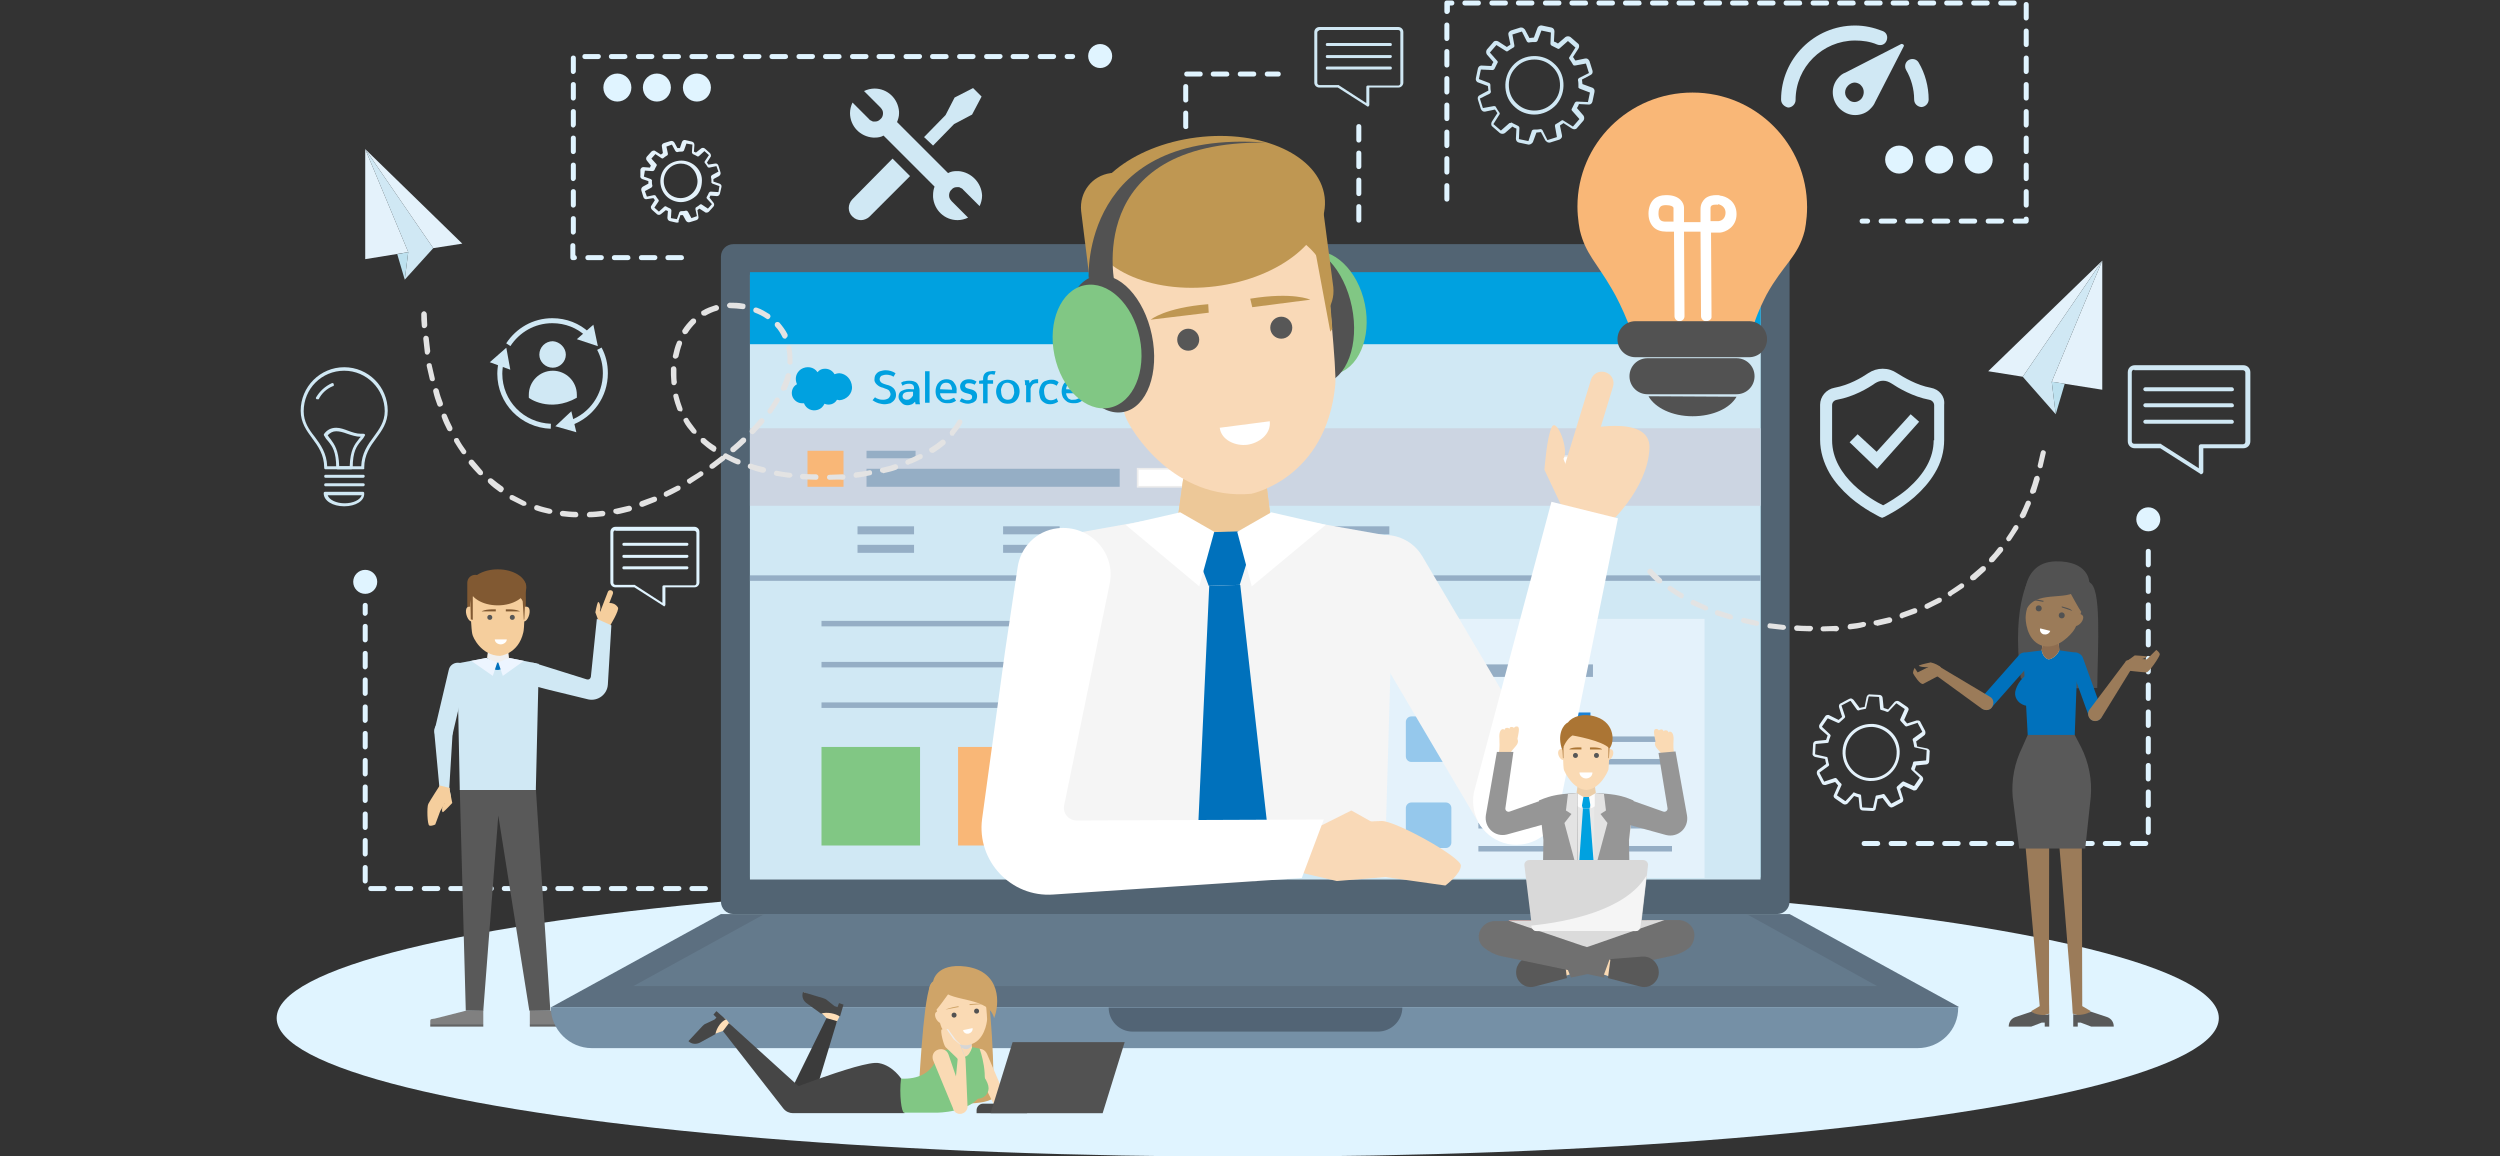 <?xml version="1.0" encoding="utf-8"?>
<!-- Generator: Adobe Illustrator 19.1.1, SVG Export Plug-In . SVG Version: 6.00 Build 0)  -->
<svg version="1.1" id="Layer_1" xmlns="http://www.w3.org/2000/svg" xmlns:xlink="http://www.w3.org/1999/xlink" x="0px" y="0px"
	 viewBox="139 26.1 499.7 231.1" style="enable-background:new 139 26.1 499.7 231.1;" xml:space="preserve">
<rect x="139" y="26.1" width="499.7" height="231.1" fill="#333333" stroke="none"/>
<style type="text/css">
	.st0{fill:#E0F4FF;}
	.st1{fill:#808080;}
	.st2{fill:#595959;}
	.st3{fill:#636363;}
	.st4{fill:#815932;}
	.st5{fill:#D0E8F4;}
	.st6{fill:#0071BC;}
	.st7{fill:#F5CE9D;}
	.st8{fill:#F0F0F0;}
	.st9{fill:#575757;}
	.st10{fill:#FFFFFF;}
	.st11{fill:#EDF5FF;}
	.st12{fill:#526473;}
	.st13{fill:#90D6E8;}
	.st14{fill:#8A8A8A;}
	.st15{fill:#5C6F80;}
	.st16{fill:#647A8C;}
	.st17{fill:#00A1E0;}
	.st18{fill:#CCD5E2;}
	.st19{fill:#F9B777;}
	.st20{fill:#95AEC5;}
	.st21{fill:#FFFFFF;stroke:#EDEDED;stroke-width:0.34;stroke-miterlimit:10;}
	.st22{fill:#E4F2FB;}
	.st23{fill:none;stroke:#1A82D7;stroke-width:1.38;stroke-miterlimit:10;}
	.st24{fill:#95C8EC;}
	.st25{fill:#81C784;}
	.st26{fill:#7590A6;}
	.st27{fill:#526475;}
	.st28{fill:#F9D9B7;}
	.st29{fill:#F5F5F5;}
	.st30{fill:#EDC898;}
	.st31{fill:#BF9752;}
	.st32{fill:#525252;}
	.st33{fill:#E3E3E3;}
	.st34{fill:#BDE1EF;}
	.st35{fill:#FFDFB8;}
	.st36{fill:#464646;}
	.st37{fill:#3B3B3B;}
	.st38{fill:#CFA468;}
	.st39{fill:#FADAB4;}
	.st40{fill:#D6D6D6;}
	.st41{fill:#EDEDED;}
	.st42{fill:#4A4A4A;}
	.st43{fill:#9B7B59;}
	.st44{fill:#8E6D50;}
	.st45{fill:#F5755F;}
	.st46{fill:#707070;}
	.st47{fill:#DBDBDB;}
	.st48{fill:#E8E8E8;}
	.st49{fill:#EBCEA9;}
	.st50{fill:#AB7534;}
	.st51{fill:#969696;}
	.st52{fill:#FCFCFC;}
	.st53{fill:#D9D9D9;}
	.st54{fill:none;stroke:#D0E8F4;stroke-miterlimit:10;}
</style>
<g>
	<path class="st0" d="M280,204.2h-2.7c-0.3,0-0.5-0.2-0.5-0.5s0.2-0.5,0.5-0.5h2.7c0.3,0,0.5,0.2,0.5,0.5S280.3,204.2,280,204.2z
		 M274.6,204.2H272c-0.3,0-0.5-0.2-0.5-0.5s0.2-0.5,0.5-0.5h2.7c0.3,0,0.5,0.2,0.5,0.5S274.9,204.2,274.6,204.2z M269.3,204.2h-2.7
		c-0.3,0-0.5-0.2-0.5-0.5s0.2-0.5,0.5-0.5h2.7c0.3,0,0.5,0.2,0.5,0.5S269.6,204.2,269.3,204.2z M263.9,204.2h-2.7
		c-0.3,0-0.5-0.2-0.5-0.5s0.2-0.5,0.5-0.5h2.7c0.3,0,0.5,0.2,0.5,0.5S264.2,204.2,263.9,204.2z M258.6,204.2h-2.7
		c-0.3,0-0.5-0.2-0.5-0.5s0.2-0.5,0.5-0.5h2.7c0.3,0,0.5,0.2,0.5,0.5S258.9,204.2,258.6,204.2z M253.2,204.2h-2.7
		c-0.3,0-0.5-0.2-0.5-0.5s0.2-0.5,0.5-0.5h2.7c0.3,0,0.5,0.2,0.5,0.5S253.5,204.2,253.2,204.2z M247.9,204.2h-2.7
		c-0.3,0-0.5-0.2-0.5-0.5s0.2-0.5,0.5-0.5h2.7c0.3,0,0.5,0.2,0.5,0.5S248.2,204.2,247.9,204.2z M242.5,204.2h-2.7
		c-0.3,0-0.5-0.2-0.5-0.5s0.2-0.5,0.5-0.5h2.7c0.3,0,0.5,0.2,0.5,0.5S242.8,204.2,242.5,204.2z M237.2,204.2h-2.7
		c-0.3,0-0.5-0.2-0.5-0.5s0.2-0.5,0.5-0.5h2.7c0.3,0,0.5,0.2,0.5,0.5S237.5,204.2,237.2,204.2z M231.8,204.2h-2.7
		c-0.3,0-0.5-0.2-0.5-0.5s0.2-0.5,0.5-0.5h2.7c0.3,0,0.5,0.2,0.5,0.5S232.1,204.2,231.8,204.2z M226.5,204.2h-2.7
		c-0.3,0-0.5-0.2-0.5-0.5s0.2-0.5,0.5-0.5h2.7c0.3,0,0.5,0.2,0.5,0.5S226.8,204.2,226.5,204.2z M221.1,204.2h-2.7
		c-0.3,0-0.5-0.2-0.5-0.5s0.2-0.5,0.5-0.5h2.7c0.3,0,0.5,0.2,0.5,0.5S221.4,204.2,221.1,204.2z M215.8,204.2h-2.7
		c-0.3,0-0.5-0.2-0.5-0.5s0.2-0.5,0.5-0.5h2.7c0.3,0,0.5,0.2,0.5,0.5S216.1,204.2,215.8,204.2z M212,202.7c-0.3,0-0.5-0.2-0.5-0.5
		v-2.7c0-0.3,0.2-0.5,0.5-0.5c0.3,0,0.5,0.2,0.5,0.5v2.7C212.5,202.5,212.2,202.7,212,202.7z M212,197.3c-0.3,0-0.5-0.2-0.5-0.5
		v-2.7c0-0.3,0.2-0.5,0.5-0.5c0.3,0,0.5,0.2,0.5,0.5v2.7C212.5,197.1,212.2,197.3,212,197.3z M212,192c-0.3,0-0.5-0.2-0.5-0.5v-2.7
		c0-0.3,0.2-0.5,0.5-0.5c0.3,0,0.5,0.2,0.5,0.5v2.7C212.5,191.8,212.2,192,212,192z M212,186.6c-0.3,0-0.5-0.2-0.5-0.5v-2.7
		c0-0.3,0.2-0.5,0.5-0.5c0.3,0,0.5,0.2,0.5,0.5v2.7C212.5,186.4,212.2,186.6,212,186.6z M212,181.3c-0.3,0-0.5-0.2-0.5-0.5v-2.7
		c0-0.3,0.2-0.5,0.5-0.5c0.3,0,0.5,0.2,0.5,0.5v2.7C212.5,181.1,212.2,181.3,212,181.3z M212,175.9c-0.3,0-0.5-0.2-0.5-0.5v-2.7
		c0-0.3,0.2-0.5,0.5-0.5c0.3,0,0.5,0.2,0.5,0.5v2.7C212.5,175.7,212.2,175.9,212,175.9z M212,170.6c-0.3,0-0.5-0.2-0.5-0.5v-2.7
		c0-0.3,0.2-0.5,0.5-0.5c0.3,0,0.5,0.2,0.5,0.5v2.7C212.5,170.3,212.2,170.6,212,170.6z M212,165.2c-0.3,0-0.5-0.2-0.5-0.5V162
		c0-0.3,0.2-0.5,0.5-0.5c0.3,0,0.5,0.2,0.5,0.5v2.7C212.5,165,212.2,165.2,212,165.2z M212,159.9c-0.3,0-0.5-0.2-0.5-0.5v-2.7
		c0-0.3,0.2-0.5,0.5-0.5c0.3,0,0.5,0.2,0.5,0.5v2.7C212.5,159.6,212.2,159.9,212,159.9z M212,154.5c-0.3,0-0.5-0.2-0.5-0.5v-2.7
		c0-0.3,0.2-0.5,0.5-0.5c0.3,0,0.5,0.2,0.5,0.5v2.7C212.5,154.3,212.2,154.5,212,154.5z M212,149.2c-0.3,0-0.5-0.2-0.5-0.5v-1.6
		c0-0.3,0.2-0.5,0.5-0.5c0.3,0,0.5,0.2,0.5,0.5v1.6C212.5,148.9,212.2,149.2,212,149.2z"/>
</g>
<g>
	<ellipse class="st0" cx="388.4" cy="229.6" rx="194.1" ry="27.7"/>
</g>
<g>
	<g>
		<path class="st1" d="M235.6,228v2.8H225v-0.6c0-0.5,0.3-0.4,0.9-0.5l6.3-1.6L235.6,228z"/>
	</g>
	<g>
		<path class="st1" d="M244.9,228v2.8h10.6v-0.6c0-0.5-0.3-0.4-0.9-0.5l-5.6-1.6L244.9,228z"/>
	</g>
	<g>
		<polygon class="st2" points="230.9,183.7 232.1,228.1 235.6,228.1 238.6,189.1 244.8,228.1 249,228.1 246.1,183.7 		"/>
	</g>
	<g>
		<rect x="225" y="230.8" class="st3" width="10.6" height="0.5"/>
	</g>
	<g>
		<rect x="244.9" y="230.8" class="st3" width="10.6" height="0.5"/>
	</g>
	<g>
		<path class="st4" d="M234,149.5L234,149.5c0.9,0,1.6-0.7,1.6-1.6v-5.3c0-0.9-0.7-1.6-1.6-1.6l0,0c-0.9,0-1.6,0.7-1.6,1.6v5.3
			C232.4,148.8,233.1,149.5,234,149.5z"/>
	</g>
	<g>
		<path class="st4" d="M242.5,149.5L242.5,149.5c0.9,0,1.6-0.7,1.6-1.6v-4.6c0-0.9-0.7-1.6-1.6-1.6l0,0c-0.9,0-1.6,0.7-1.6,1.6v4.6
			C240.9,148.8,241.6,149.5,242.5,149.5z"/>
	</g>
	<g>
		<polygon class="st5" points="246.7,158.8 240.7,157.6 236.3,157.6 230.4,158.7 230.9,184 246.1,184 		"/>
	</g>
	<g>
		<path class="st6" d="M236.3,157.6c-0.5,1.5,3,4.6,4.4,0c-0.3,0.2-2.2,0.9-2.2,0.9L236.3,157.6z"/>
	</g>
	<g>
		<path class="st7" d="M240.7,157.6l-0.2-1.7h-3.9l-0.2,1.7C237.8,158.8,239.3,158.8,240.7,157.6z"/>
	</g>
	<g>
		<path class="st8" d="M240.7,157.6l-0.2-1.7h-3.9l-0.2,1.7C237.8,158.8,239.3,158.8,240.7,157.6z"/>
	</g>
	<g>
		<path class="st7" d="M234.2,149c0,0.7-0.5,1.3-1,1.3c-0.6,0-1.3-1.6-1-2.5c0.2-0.6,0.9-0.5,1.4-0.2C234,148,234.2,148.3,234.2,149
			z"/>
	</g>
	<g>
		<path class="st7" d="M242.8,149c0,0.7,0.5,1.3,1,1.3c0.6,0,1.3-1.6,1-2.5c-0.2-0.6-0.9-0.5-1.4-0.2C243,148,242.8,148.3,242.8,149
			z"/>
	</g>
	<g>
		<path class="st7" d="M238.5,143.4L238.5,143.4L238.5,143.4c0,0,5.1,1,5.4,4c0,0-0.1,4.5-0.3,5.1c-1,4.4-4.7,4.7-4.7,4.7
			c-3.7-0.1-5.4-3.7-5.5-4.4c-0.2-0.7-0.4-5.4-0.4-5.4C232.7,143.4,237.9,142.6,238.5,143.4z"/>
	</g>
	<g>
		<g>
			<circle class="st9" cx="241.4" cy="149.5" r="0.5"/>
		</g>
		<g>
			<circle class="st9" cx="236.9" cy="149.5" r="0.5"/>
		</g>
	</g>
	<g>
		<path class="st10" d="M240.3,153.9c0,0.6-0.7,1-1.2,1c-0.6,0-1.2-0.4-1.2-1H240.3z"/>
	</g>
	<g>
		<path class="st4" d="M238.1,147.9l0,0.4l-2.8,0C235.2,148.3,236,147.8,238.1,147.9z"/>
	</g>
	<g>
		<path class="st4" d="M240.1,147.9l0,0.4l2.8,0C243,148.3,242.2,147.8,240.1,147.9z"/>
	</g>
	<g>
		<polygon class="st4" points="244,145.5 243.8,149.9 243.7,150 243.4,145 		"/>
	</g>
	<g>
		<polygon class="st4" points="233,144.6 233.1,149.9 233.5,150 233.5,144.3 		"/>
	</g>
	<g>
		<path class="st5" d="M227.3,174.1L227.3,174.1c1,0.2,2-0.4,2.2-1.4l2.8-11.9c0.2-1-0.4-2-1.4-2.2l0,0c-1-0.2-2,0.4-2.2,1.4
			l-2.8,11.9C225.7,172.9,226.3,173.9,227.3,174.1z"/>
	</g>
	<g>
		<path class="st5" d="M228.6,186.2L228.6,186.2c1-0.1,0.3-1.6,0.2-2.6l0.7-11.5c-0.1-1-0.9-1.8-2-1.7l0,0c-1,0.1-1.8,0.9-1.7,2
			l1,10.8C226.9,184.1,227.6,186.3,228.6,186.2z"/>
	</g>
	<g>
		<ellipse class="st4" cx="238.5" cy="143.5" rx="5.7" ry="3.6"/>
	</g>
	<g>
		<path class="st7" d="M226.9,183.1c0,0-2,3.1-2.3,3.7c-0.3,0.6-0.2,4.1,0.2,4.3c0.4,0.2,1.2-0.2,1.2-0.2l1-2.7l1.2-2l0.7-2.6
			L226.9,183.1z"/>
	</g>
	<g>
		<path class="st7" d="M228.8,183.6l0.6,3c0,0-1.4,1.5-1.8,1.8c-0.4,0.3-0.3-1.4,0.2-1.6c0-0.5,0.2-2.1,0.2-2.1L228.8,183.6z"/>
	</g>
	<g>
		<g>
			<polygon class="st11" points="240.7,157.6 238.6,158.5 239.5,161.2 243.7,158.2 			"/>
		</g>
	</g>
	<g>
		<g>
			<polygon class="st11" points="236.2,157.6 238.4,158.5 237.5,161.2 233.2,158.2 			"/>
		</g>
	</g>
	<g>
		<path class="st7" d="M260.8,151.4c0,0,2.1-3.4,1.7-3.9c-0.9-1.4-2.6-0.7-2.6-0.7l-0.8,1.7l-0.3,2.7L260.8,151.4z"/>
	</g>
	<g>
		<path class="st7" d="M259,151.2l-1-2.7c0,0,0.3-1.6,0.5-2c0.3-0.4,0.7,1.2,0.4,1.6c0.2,0.5,0.6,2.1,0.6,2.1L259,151.2z"/>
	</g>
	<g>
		<path class="st5" d="M246.1,158.7l10.2,3.2c0.4,0.1,0.7-0.1,0.8-0.5l1.2-11.6l2.9,1.3l-0.7,11.8c-0.1,2-2,3.4-3.9,3l-7.8-1.9
			l-3.9-1c-0.9-0.2-1.6-1.1-1.6-2.1l0,0C243.2,159.3,244.7,158.2,246.1,158.7z"/>
	</g>
	<g>
		<path class="st7" d="M259.1,149.5L259.1,149.5c-0.3-0.1-0.4-0.4-0.3-0.7l1.7-4.4c0.1-0.3,0.4-0.4,0.7-0.3l0,0
			c0.3,0.1,0.4,0.4,0.3,0.7l-1.7,4.4C259.7,149.5,259.4,149.6,259.1,149.5z"/>
	</g>
</g>
<g>
	<g>
		<g>
			<g>
				<g>
					<path class="st12" d="M283.1,206.3V77.4c0-1.4,1.1-2.5,2.5-2.5h208.6c1.4,0,2.5,1.1,2.5,2.5v128.9c0,1.4-1.1,2.5-2.5,2.5H285.6
						C284.2,208.8,283.1,207.7,283.1,206.3z"/>
				</g>
			</g>
		</g>
	</g>
	<g>
		<g>
			<g>
				<g>
					<rect x="288.9" y="81" class="st13" width="202" height="120.5"/>
				</g>
			</g>
		</g>
	</g>
	<g>
		<path class="st14" d="M482.9,157.8h-79.1c-1.4,0-2.6-1.2-2.6-2.6v0c0-1.4,1.2-2.6,2.6-2.6h79.1c1.4,0,2.6,1.2,2.6,2.6v0
			C485.5,156.6,484.3,157.8,482.9,157.8z"/>
	</g>
	<g>
		<path class="st14" d="M482.9,176.7h-79.1c-1.4,0-2.6-1.2-2.6-2.6l0,0c0-1.4,1.2-2.6,2.6-2.6h79.1c1.4,0,2.6,1.2,2.6,2.6l0,0
			C485.5,175.5,484.3,176.7,482.9,176.7z"/>
	</g>
	<g>
		<path class="st14" d="M483.1,195.6h-69.6c-1.3,0-2.4-1.1-2.4-2.4v-0.3c0-1.3,1.1-2.4,2.4-2.4h69.6c1.3,0,2.4,1.1,2.4,2.4v0.3
			C485.5,194.5,484.4,195.6,483.1,195.6z"/>
	</g>
	<g>
		<path class="st14" d="M359.3,94.5h-61.7c-1.4,0-2.6-1.2-2.6-2.6l0,0c0-1.4,1.2-2.6,2.6-2.6h61.7c1.4,0,2.6,1.2,2.6,2.6l0,0
			C361.9,93.3,360.8,94.5,359.3,94.5z"/>
	</g>
	<g>
		<path class="st14" d="M359.3,113.4h-61.7c-1.4,0-2.6-1.2-2.6-2.6l0,0c0-1.4,1.2-2.6,2.6-2.6h61.7c1.4,0,2.6,1.2,2.6,2.6l0,0
			C361.9,112.2,360.8,113.4,359.3,113.4z"/>
	</g>
	<g>
		<path class="st14" d="M359.3,132.3h-61.7c-1.4,0-2.6-1.2-2.6-2.6l0,0c0-1.4,1.2-2.6,2.6-2.6h61.7c1.4,0,2.6,1.2,2.6,2.6l0,0
			C361.9,131.1,360.8,132.3,359.3,132.3z"/>
	</g>
	<g>
		<polygon class="st15" points="249.2,227.4 283.1,208.8 496.7,208.8 496.7,208.8 530.6,227.4 530.6,227.4 		"/>
	</g>
	<g>
		<polygon class="st16" points="265.6,223.2 291.8,208.8 488.1,208.8 514.2,223.2 		"/>
	</g>
	<g>
		<defs>
			<rect id="SVGID_1_" x="288.9" y="81" width="202" height="120.5"/>
		</defs>
		<clipPath id="SVGID_2_">
			<use xlink:href="#SVGID_1_"  style="overflow:visible;"/>
		</clipPath>
	</g>
	<g>
		<rect x="288.9" y="94.8" class="st5" width="202" height="107.1"/>
		<rect x="288.9" y="80.5" class="st17" width="202" height="14.4"/>
		<rect x="288.9" y="111.7" class="st18" width="202" height="15.5"/>
		<rect x="300.4" y="116.2" class="st19" width="7.2" height="7.2"/>
		<rect x="312.2" y="116.2" class="st20" width="9.8" height="1.5"/>
		<rect x="310.4" y="131.3" class="st20" width="11.3" height="1.6"/>
		<rect x="310.4" y="135" class="st20" width="11.3" height="1.6"/>
		<rect x="339.5" y="131.3" class="st20" width="11.3" height="1.6"/>
		<rect x="339.5" y="135" class="st20" width="11.3" height="1.6"/>
		<rect x="368.6" y="131.3" class="st20" width="11.3" height="1.6"/>
		<rect x="368.6" y="135" class="st20" width="11.3" height="1.6"/>
		<rect x="397.7" y="131.3" class="st20" width="19" height="1.6"/>
		<rect x="397.7" y="135" class="st20" width="19" height="1.6"/>
		<rect x="312.2" y="119.8" class="st20" width="50.6" height="3.6"/>
		<rect x="366.4" y="119.8" class="st21" width="9.3" height="3.6"/>
		<rect x="449.2" y="117.3" class="st21" width="11.4" height="5.4"/>
		<rect x="303.2" y="150.2" class="st20" width="101.5" height="1.1"/>
		<rect x="303.2" y="158.4" class="st20" width="101.5" height="1.1"/>
		<rect x="303.2" y="166.5" class="st20" width="101.5" height="1.1"/>
		<rect x="414.2" y="149.8" class="st22" width="65.5" height="51.8"/>
		<line class="st23" x1="434.5" y1="169.2" x2="456.9" y2="169.2"/>
		<rect x="431.5" y="158.9" class="st20" width="25.9" height="2.5"/>
		<rect x="434.5" y="173.3" class="st20" width="38.7" height="1.1"/>
		<rect x="434.5" y="177.8" class="st20" width="38.7" height="1.1"/>
		<line class="st23" x1="434.5" y1="186.6" x2="456.9" y2="186.6"/>
		<rect x="434.5" y="190.6" class="st20" width="38.7" height="1.1"/>
		<rect x="434.5" y="195.2" class="st20" width="38.7" height="1.1"/>
		<rect x="288.9" y="141.1" class="st20" width="202" height="1.1"/>
		<path class="st17" d="M306.8,100.7c-0.4,0-0.7,0.1-1,0.2c-0.4-0.7-1.1-1.1-1.9-1.1c-0.6,0-1.1,0.2-1.5,0.7
			c-0.7-1.1-2.2-1.3-3.3-0.6c-1,0.7-1.3,1.9-0.8,3c-1,0.5-1.3,1.8-0.8,2.7c0.4,0.7,1.1,1.1,1.8,1.1c0.1,0,0.3,0,0.4,0
			c0.4,1.1,1.6,1.7,2.8,1.3c0.6-0.2,1-0.6,1.3-1.2c0.9,0.4,2,0.1,2.5-0.8c0.2,0,0.3,0.1,0.5,0.1c1.4-0.1,2.6-1.3,2.5-2.7
			C309.2,101.9,308.1,100.8,306.8,100.7L306.8,100.7z"/>
		<path class="st24" d="M421.1,156.6h4.4c0.6,0,1.1,0.5,1.1,1.1v4.4c0,0.6-0.5,1.1-1.1,1.1h-4.4c-0.6,0-1.1-0.5-1.1-1.1v-4.4
			C420,157.1,420.5,156.6,421.1,156.6z"/>
		<path class="st24" d="M421.1,169.3h6.9c0.6,0,1.1,0.5,1.1,1.1v6.9c0,0.6-0.5,1.1-1.1,1.1h-6.9c-0.6,0-1.1-0.5-1.1-1.1v-6.9
			C420,169.8,420.5,169.3,421.1,169.3z"/>
		<path class="st24" d="M421.1,186.5h6.9c0.6,0,1.1,0.5,1.1,1.1v6.9c0,0.6-0.5,1.1-1.1,1.1h-6.9c-0.6,0-1.1-0.5-1.1-1.1v-6.9
			C420,187,420.5,186.5,421.1,186.5z"/>
		<path class="st17" d="M313.4,106.1l0.5-0.6c0.2,0.2,0.5,0.3,0.8,0.4c0.3,0.1,0.6,0.1,0.9,0.1c0.3,0,0.7-0.1,1-0.3
			c0.2-0.2,0.4-0.5,0.4-0.8c0-0.2-0.1-0.4-0.2-0.6c-0.1-0.2-0.3-0.3-0.5-0.4c-0.3-0.1-0.6-0.2-0.8-0.3c-0.5-0.1-0.9-0.3-1.3-0.7
			c-0.3-0.3-0.5-0.7-0.4-1.1c0-0.3,0.1-0.7,0.3-0.9c0.2-0.3,0.5-0.5,0.8-0.6c0.4-0.1,0.7-0.2,1.1-0.2c0.7,0,1.4,0.2,2,0.6l-0.4,0.7
			c-0.2-0.1-0.5-0.3-0.7-0.3c-0.3-0.1-0.5-0.1-0.8-0.1c-0.3,0-0.6,0.1-0.9,0.2c-0.4,0.3-0.5,0.8-0.2,1.2c0.1,0.1,0.1,0.1,0.2,0.2
			c0.3,0.2,0.7,0.3,1,0.4c0.5,0.1,1,0.3,1.4,0.7c0.3,0.3,0.5,0.8,0.5,1.3c0,0.4-0.1,0.7-0.3,1c-0.2,0.3-0.5,0.5-0.8,0.7
			c-0.4,0.1-0.8,0.2-1.2,0.2c-0.4,0-0.8-0.1-1.2-0.2C314,106.5,313.7,106.3,313.4,106.1z"/>
		<path class="st17" d="M318.6,105.4c0-0.5,0.2-1,0.7-1.2c0.6-0.3,1.2-0.4,1.9-0.3h0.5v-0.2c0-0.6-0.3-0.9-1-0.9
			c-0.5,0-0.9,0.1-1.3,0.4l-0.3-0.6c0.3-0.2,0.5-0.3,0.8-0.3c0.3-0.1,0.6-0.1,0.9-0.1c0.5,0,1.1,0.1,1.5,0.5
			c0.3,0.4,0.5,0.9,0.5,1.4v1.8c0,0.3,0,0.7,0.1,1h-0.9c0-0.2-0.1-0.4-0.1-0.5l0,0c-0.2,0.2-0.4,0.4-0.6,0.5
			c-0.3,0.1-0.6,0.2-0.9,0.2c-0.4,0-0.8-0.1-1.1-0.4C318.7,106.1,318.6,105.8,318.6,105.4z M321.5,104.9v-0.5h-0.4
			c-0.4,0-0.9,0-1.3,0.2c-0.2,0.1-0.4,0.4-0.4,0.7c0,0.2,0.1,0.4,0.2,0.5c0.2,0.1,0.4,0.2,0.6,0.2c0.2,0,0.5,0,0.7-0.2
			c0.2-0.1,0.3-0.2,0.4-0.4C321.5,105.3,321.5,105.1,321.5,104.9L321.5,104.9z"/>
		<path class="st17" d="M323.9,100.3h0.9v6.3h-0.9V100.3z"/>
		<path class="st17" d="M330.2,104.7h-3.3c0,0.4,0.2,0.7,0.4,1c0.3,0.2,0.6,0.4,1,0.3c0.2,0,0.5,0,0.7-0.1c0.2-0.1,0.5-0.2,0.7-0.3
			l0.4,0.6c-0.3,0.2-0.5,0.3-0.8,0.4c-0.3,0.1-0.7,0.1-1,0.1c-0.4,0-0.9-0.1-1.2-0.3c-0.3-0.2-0.6-0.5-0.8-0.8
			c-0.2-0.4-0.3-0.8-0.3-1.3c0-0.6,0.2-1.3,0.6-1.7c0.4-0.5,1-0.7,1.6-0.7c0.6,0,1.2,0.2,1.5,0.7c0.4,0.5,0.6,1.1,0.5,1.7
			C330.2,104.5,330.2,104.6,330.2,104.7z M329.3,104c0-0.3-0.1-0.7-0.3-1c-0.2-0.3-0.5-0.4-0.9-0.4c-0.3,0-0.7,0.1-0.9,0.4
			c-0.2,0.3-0.3,0.6-0.3,0.9L329.3,104z"/>
		<path class="st17" d="M334.2,102.4l-0.4,0.6c-0.3-0.2-0.7-0.3-1.1-0.3c-0.2,0-0.4,0-0.6,0.1c-0.1,0.1-0.2,0.2-0.2,0.4
			c0,0.1,0,0.2,0.1,0.3c0.1,0.1,0.2,0.2,0.3,0.2c0.2,0.1,0.4,0.1,0.7,0.2c0.4,0.1,0.7,0.2,1,0.5c0.2,0.2,0.3,0.5,0.3,0.9
			c0,0.3-0.1,0.6-0.2,0.8c-0.2,0.2-0.4,0.4-0.7,0.5c-0.3,0.1-0.6,0.2-0.9,0.2c-0.6,0-1.2-0.2-1.7-0.5l0.4-0.6
			c0.2,0.1,0.4,0.2,0.6,0.3c0.2,0.1,0.4,0.1,0.6,0.1c0.2,0,0.5,0,0.7-0.2c0.2-0.1,0.2-0.3,0.2-0.5c0-0.1,0-0.2-0.1-0.3
			c-0.1-0.1-0.2-0.2-0.3-0.2c-0.2-0.1-0.4-0.1-0.7-0.2c-0.4-0.1-0.7-0.2-1-0.5c-0.2-0.2-0.3-0.6-0.3-0.9c0-0.4,0.2-0.7,0.5-1
			c0.4-0.3,0.8-0.4,1.3-0.4C333.3,101.9,333.8,102.1,334.2,102.4z"/>
		<path class="st17" d="M338,100.3l-0.2,0.7c-0.2,0-0.4-0.1-0.6-0.1c-0.5,0-0.8,0.3-0.8,0.9v0.3h1.1v0.7h-1.1v3.9h-0.9v-3.9h-0.8
			v-0.6l0.8-0.1v-0.3c0-0.4,0.1-0.8,0.4-1.1c0.3-0.3,0.8-0.4,1.2-0.4C337.4,100.2,337.7,100.3,338,100.3z"/>
		<path class="st17" d="M342.8,104.3c0,0.4-0.1,0.9-0.3,1.3c-0.2,0.4-0.5,0.7-0.8,0.9c-0.4,0.2-0.8,0.3-1.3,0.3
			c-0.4,0-0.9-0.1-1.2-0.3c-0.3-0.2-0.6-0.5-0.8-0.9c-0.4-0.8-0.4-1.7,0-2.5c0.2-0.4,0.5-0.6,0.8-0.8c0.4-0.2,0.8-0.3,1.2-0.3
			c0.4,0,0.9,0.1,1.3,0.3c0.3,0.2,0.6,0.5,0.8,0.8C342.7,103.5,342.8,103.9,342.8,104.3z M339.1,104.3c0,0.4,0.1,0.9,0.3,1.2
			c0.2,0.3,0.6,0.5,1,0.5c0.4,0,0.8-0.1,1-0.5c0.2-0.4,0.4-0.8,0.3-1.2c0-0.4-0.1-0.8-0.3-1.2c-0.3-0.3-0.6-0.5-1-0.5
			c-0.4,0-0.8,0.1-1,0.5C339.2,103.5,339,103.9,339.1,104.3z"/>
		<path class="st17" d="M343.9,103.1c0-0.3,0-0.7-0.1-1h0.9c0,0.2,0.1,0.4,0.1,0.6l0,0c0.1-0.2,0.3-0.4,0.5-0.6
			c0.3-0.1,0.6-0.2,0.9-0.2h0.3l0,0.8c-0.1,0-0.2,0-0.3,0c-0.4,0-0.7,0.1-0.9,0.4c-0.2,0.3-0.4,0.7-0.3,1v2.4h-0.9V103.1z"/>
		<path class="st17" d="M349.1,102c0.3,0,0.6,0,0.8,0.1c0.3,0.1,0.5,0.2,0.7,0.4l-0.4,0.7c-0.3-0.2-0.7-0.4-1.2-0.4
			c-0.4,0-0.8,0.1-1,0.4c-0.2,0.3-0.4,0.8-0.3,1.2c0,0.4,0.1,0.8,0.3,1.2c0.2,0.3,0.6,0.5,1,0.5c0.4,0,0.8-0.1,1.2-0.4l0.3,0.7
			c-0.5,0.3-1,0.5-1.6,0.5c-0.5,0-0.9-0.1-1.3-0.4c-0.3-0.2-0.6-0.5-0.7-0.9c-0.1-0.4-0.2-0.8-0.2-1.1c0-0.4,0.1-0.9,0.3-1.3
			c0.2-0.4,0.4-0.7,0.8-0.9C348.3,102.1,348.7,102,349.1,102z"/>
		<path class="st17" d="M355.4,104.7h-3.3c0,0.4,0.2,0.7,0.4,1c0.3,0.2,0.6,0.4,1,0.3c0.2,0,0.5,0,0.7-0.1c0.2-0.1,0.5-0.2,0.7-0.3
			l0.4,0.6c-0.3,0.2-0.5,0.3-0.8,0.4c-0.3,0.1-0.7,0.1-1,0.1c-0.4,0-0.9-0.1-1.2-0.3c-0.3-0.2-0.6-0.5-0.8-0.8
			c-0.2-0.4-0.3-0.8-0.3-1.3c0-0.6,0.2-1.3,0.6-1.7c0.4-0.5,1-0.7,1.6-0.7c0.6,0,1.2,0.2,1.5,0.7c0.4,0.5,0.6,1.1,0.5,1.7
			C355.5,104.5,355.4,104.6,355.4,104.7z M354.5,104c0-0.3-0.1-0.7-0.3-1c-0.2-0.3-0.5-0.4-0.9-0.4c-0.3,0-0.7,0.1-0.9,0.4
			c-0.2,0.3-0.3,0.6-0.3,0.9L354.5,104z"/>
		<rect x="303.2" y="175.4" class="st25" width="19.7" height="19.7"/>
		<rect x="330.5" y="175.4" class="st19" width="19.7" height="19.7"/>
		<rect x="357.8" y="175.4" class="st24" width="19.7" height="19.7"/>
		<rect x="385.1" y="175.4" class="st18" width="19.7" height="19.7"/>
	</g>
	<g>
		<defs>
			<rect id="SVGID_3_" x="288.9" y="81" width="202" height="120.5"/>
		</defs>
		<clipPath id="SVGID_4_">
			<use xlink:href="#SVGID_3_"  style="overflow:visible;"/>
		</clipPath>
	</g>
	<g>
		<path class="st26" d="M522.3,235.6H257.3c-4.5,0-8.2-3.7-8.2-8.2v0h281.3v0C530.5,232,526.8,235.6,522.3,235.6z"/>
	</g>
	<g>
		<path class="st27" d="M414.4,232.3h-49c-2.7,0-4.8-2.2-4.8-4.8v0h58.7v0C419.3,230.1,417.1,232.3,414.4,232.3z"/>
	</g>
	<g>
		<g>
			<g>
				<path class="st28" d="M460.2,131.2c0,0,8.2-7.2,8.5-15.6c0.2-7-13.9-3.5-13.9-3.5l-2.7,7.6l-0.3,11.4L460.2,131.2z"/>
			</g>
			<g>
				<path class="st28" d="M452.9,131l-5.2-11c0,0,0.5-6.8,1.5-8.6c1-1.8,3.5,4.7,2.3,6.4c0.8,1.9,3.1,8.5,3.1,8.5L452.9,131z"/>
			</g>
			<g>
				<polygon class="st29" points="417.7,133.4 392.9,129 374.5,129 349.9,133.4 351.8,198.8 415.8,198.8 				"/>
			</g>
			<g>
				<path class="st7" d="M392.9,129l-0.9-7.2h-16.5l-1,7.2C380.9,134,387.1,133.8,392.9,129z"/>
			</g>
			<g>
				<path class="st30" d="M392.9,129l-0.9-7.2h-16.5l-1,7.2C380.9,134,387.1,133.8,392.9,129z"/>
			</g>
			<g>
				<path class="st28" d="M397.2,191.6c0,0,15.3-1.4,18-1.4c2.8,0,15.8,7.2,15.8,8.9s-3.1,4-3.1,4l-12-1.7l-9.7,0.8l-11.1-2.6
					L397.2,191.6z"/>
			</g>
			<g>
				<path class="st28" d="M398.3,193.5l10.8-5.4c0,0,7.5,4.1,9.1,5.4c1.6,1.3-5.3,2.5-6.8,1.1c-2,0.5-8.9,1.5-8.9,1.5L398.3,193.5z"
					/>
			</g>
			<g>
				<polygon class="st6" points="386.8,143 380.6,143.2 376.6,132.6 390.2,132.2 				"/>
			</g>
			<g>
				<polygon class="st6" points="393,197.2 386.3,199.3 378.2,197.6 380.7,143.2 386.9,143 				"/>
			</g>
			<g>
				<g>
					<polygon class="st10" points="374.9,128.5 381.7,132.4 378.7,143.3 364,131 					"/>
				</g>
			</g>
			<g>
				<g>
					<polygon class="st10" points="393.1,128.5 386.3,132.4 389.2,143.3 404,131 					"/>
				</g>
			</g>
			<g>
				<path class="st10" d="M360.8,142.8l-9.1,44.3c-0.3,1.6,0.9,3,2.5,3l49.4-0.2l-4.4,11.7l-49.7,3.3c-8.4,0.6-15.3-6.7-14.2-15.1
					l4.6-33.6l2.5-16.7c0.6-4.1,3.8-7.3,7.9-7.8h0C356.8,130.9,362.1,136.6,360.8,142.8z"/>
			</g>
			<g>
				<path class="st31" d="M365.4,95.9L365.4,95.9c3.7-0.5,6.3-3.8,5.9-7.6l-2.7-21.7c-0.5-3.7-3.8-6.3-7.6-5.9v0
					c-3.7,0.5-6.3,3.8-5.9,7.6l2.7,21.7C358.3,93.8,361.7,96.4,365.4,95.9z"/>
			</g>
			<g>
				<path class="st7" d="M365.2,93.4c0.4,3-1.2,5.6-3.6,5.9c-2.4,0.3-6.2-5.9-5.5-9.6c0.4-2.4,3.5-2.4,5.6-1.4
					C363.9,89.3,364.8,90.4,365.2,93.4z"/>
			</g>
			<g>
				<path class="st7" d="M400.8,88.9c0.4,3,2.6,5.1,4.9,4.8c2.4-0.3,4.5-7.2,3-10.6c-1-2.2-4-1.4-5.8,0
					C401,84.6,400.4,85.9,400.8,88.9z"/>
			</g>
			<g>
				
					<ellipse transform="matrix(0.98 -0.2 0.2 0.98 -9.591 82.348)" class="st25" cx="403.2" cy="88.7" rx="8.7" ry="12.5"/>
			</g>
			<g>
				
					<ellipse transform="matrix(0.98 -0.2 0.2 0.98 -9.742 81.864)" class="st32" cx="400.7" cy="89.2" rx="8.6" ry="13.9"/>
			</g>
			<g>
				<path class="st31" d="M399.6,91.1L399.6,91.1c3.7-0.5,6.3-3.8,5.9-7.6L403,64.4c-0.5-3.7-3.8-6.3-7.6-5.9h0
					c-3.7,0.5-6.3,3.8-5.9,7.6l2.4,19.1C392.5,88.9,395.9,91.5,399.6,91.1z"/>
			</g>
			<g>
				<path class="st28" d="M379.9,68.1L379.9,68.1L379.9,68.1c0,0,21.6,1.4,24.4,13.6c0,0,1.9,18.4,1.6,21.3
					c-1.8,18.8-16.8,21.8-16.8,21.8c-15.5,1.4-24-12.6-25.1-15.3c-1.1-2.7-4.4-22.2-4.4-22.2C356.1,71.2,377,65,379.9,68.1z"/>
			</g>
			<g>
				<g>
					<circle class="st9" cx="395.1" cy="91.6" r="2.2"/>
				</g>
				<g>
					<circle class="st9" cx="376.5" cy="94" r="2.2"/>
				</g>
			</g>
			<g>
				<path class="st10" d="M392.8,110.3c0.3,2.6-2.2,4.4-4.5,4.7c-2.3,0.3-5.2-0.9-5.5-3.4L392.8,110.3z"/>
			</g>
			<g>
				<path class="st31" d="M380.5,86.9l0.1,1.7L369,90C369,90,371.8,87.6,380.5,86.9z"/>
			</g>
			<g>
				<path class="st31" d="M388.9,85.8l0.4,1.7l11.6-1.5C400.9,86,397.5,84.4,388.9,85.8z"/>
			</g>
			<g>
				<polygon class="st31" points="403.9,73.9 405.3,91.8 404.9,92.4 401.1,72 				"/>
			</g>
			<g>
				<polygon class="st31" points="358.3,83.8 361.5,98 362.9,97.7 359.9,74.3 				"/>
			</g>
			<g>
				
					<ellipse transform="matrix(-0.992 0.125 -0.125 -0.992 765.479 88.913)" class="st31" cx="379.9" cy="68.5" rx="23.9" ry="15"/>
			</g>
			<g>
				<path class="st28" d="M452.7,123.9L452.7,123.9c-1.2-0.4-1.9-1.6-1.5-2.9L457,102c0.4-1.2,1.6-1.9,2.9-1.5l0,0
					c1.2,0.4,1.9,1.6,1.5,2.9l-5.8,19.1C455.2,123.6,453.9,124.3,452.7,123.9z"/>
			</g>
			<g>
				
					<ellipse transform="matrix(-0.979 0.202 -0.202 -0.979 732.994 114.796)" class="st32" cx="360.6" cy="94.8" rx="8.6" ry="13.9"/>
			</g>
			<g>
				
					<ellipse transform="matrix(-0.979 0.202 -0.202 -0.979 728.21 116.302)" class="st25" cx="358.2" cy="95.3" rx="8.7" ry="12.5"/>
			</g>
			<g>
				<path class="st32" d="M356.6,81.6c0,0-1.6-29.8,35.4-27c-37-0.4-30.1,28.8-30.1,28.8L356.6,81.6z"/>
			</g>
			<g>
				<path class="st29" d="M446.4,193.6L446.4,193.6c4.1-2.4,5.5-7.7,3.1-11.9l-26.2-44.4c-2.4-4.1-7.7-5.5-11.9-3.1l0,0
					c-4.1,2.4-5.5,7.7-3.1,11.9l26.2,44.4C437,194.7,442.3,196.1,446.4,193.6z"/>
			</g>
			<g>
				<path class="st10" d="M440.4,194.8L440.4,194.8c4.7,0.9,9.3-2.1,10.2-6.8l11.8-58.3l-13.3-3.3l-15.5,58.1
					C432.7,189.3,435.7,193.8,440.4,194.8z"/>
			</g>
		</g>
	</g>
</g>
<g>
	<g>
		<circle class="st0" cx="534.5" cy="58" r="2.8"/>
	</g>
	<g>
		<circle class="st0" cx="526.6" cy="58" r="2.8"/>
	</g>
	<g>
		<circle class="st0" cx="518.6" cy="58" r="2.8"/>
	</g>
</g>
<g>
	<g>
		<circle class="st0" cx="278.3" cy="43.6" r="2.8"/>
	</g>
	<g>
		<circle class="st0" cx="270.3" cy="43.6" r="2.8"/>
	</g>
	<g>
		<circle class="st0" cx="262.4" cy="43.6" r="2.8"/>
	</g>
</g>
<g>
	<g>
		<g>
			<g>
				<path class="st19" d="M499.7,72.3c0,0,0.5-2.1,0.5-4.8c0-12.6-10.2-22.9-22.9-22.9c-12.7,0-23,10.2-23,22.8
					c0,2.5,0.5,4.8,0.5,4.8c1.1,4.6,3.4,6.5,6.4,11.7c0.9,1.5,2.1,3.9,3.3,6.9c8.4,0,16.7,0,25.1,0c0.9-2.7,1.9-4.6,2.5-5.8
					C495.4,79,498.4,77.4,499.7,72.3z"/>
			</g>
		</g>
		<g>
			<g>
				<g>
					<path class="st10" d="M480,90.3c-0.6,0-1-0.5-1-1l-0.1-16.9l-3.3,0l0.1,16.9c0,0.6-0.5,1-1,1c-0.6,0-1-0.5-1-1l-0.1-16.9
						l-0.3,0c-0.5,0-0.9,0-1.2,0l-0.1,0c-1,0-1.9-0.3-2.5-0.9c-0.9-0.9-1-2.1-1-2.7c0-1.2,0.4-2.2,1-2.8c0.6-0.6,1.5-0.9,2.5-0.9
						l0.1,0c2.7,0,3.5,1.6,3.5,2.5l0,2.9l3.3,0l0-2.6c0-1.1,0.5-1.7,0.9-2.1c0.7-0.6,1.6-0.7,2.3-0.7c0.3,0,0.6,0,0.7,0.1
						c1.2,0.1,3.3,1.1,3.3,3.7c0,2.6-2.2,3.6-3.3,3.7l-0.1,0l-1.7,0l0.1,16.9C481.1,89.9,480.6,90.3,480,90.3z M472,67.1
						c-0.5,0-0.9,0.1-1.1,0.3c-0.3,0.3-0.4,0.7-0.4,1.4c0,0.2,0,0.9,0.4,1.3c0.2,0.2,0.6,0.3,1,0.3l0.1,0c0.3,0,0.7,0,1.2,0l0.3,0
						l0-2.8l-0.1-0.1C473.4,67.4,473,67.1,472,67.1L472,67.1z M482.1,67c-0.3,0-0.7,0-1,0.2c-0.1,0.1-0.2,0.2-0.2,0.5l0,2.6l1.6,0
						l0,0c0.9-0.1,1.4-0.8,1.4-1.7c0-0.9-0.6-1.5-1.5-1.7C482.5,67.1,482.3,67,482.1,67z"/>
				</g>
			</g>
		</g>
		<g>
			<path class="st32" d="M488.6,97.5l-22.7,0c-2,0-3.6-1.6-3.6-3.6v0c0-2,1.6-3.6,3.6-3.6l22.7,0c2,0,3.6,1.6,3.6,3.6l0,0
				C492.2,95.9,490.6,97.5,488.6,97.5z"/>
		</g>
		<g>
			<path class="st32" d="M486.1,104.9l-17.8,0c-2,0-3.6-1.6-3.6-3.6l0,0c0-2,1.6-3.6,3.6-3.6l17.8,0c2,0,3.6,1.6,3.6,3.6l0,0
				C489.7,103.3,488.1,104.9,486.1,104.9z"/>
		</g>
		<g>
			<path class="st32" d="M468.5,105.3c1.3,2.3,4.7,4,8.8,4s7.5-1.6,8.8-3.9L468.5,105.3z"/>
		</g>
	</g>
</g>
<g>
	<path class="st33" d="M500.8,152.3C500.8,152.3,500.8,152.3,500.8,152.3c-0.9,0-1.8-0.1-2.7-0.1c-0.3,0-0.5-0.3-0.5-0.6
		c0-0.3,0.3-0.5,0.6-0.5c0.9,0.1,1.8,0.1,2.7,0.1c0.3,0,0.5,0.3,0.5,0.5C501.3,152.1,501,152.3,500.8,152.3z M503.4,152.3
		c-0.3,0-0.5-0.2-0.5-0.5c0-0.3,0.2-0.5,0.5-0.5c0.9,0,1.8-0.1,2.6-0.1c0.3,0,0.5,0.2,0.6,0.5c0,0.3-0.2,0.5-0.5,0.6
		C505.2,152.2,504.3,152.3,503.4,152.3C503.4,152.3,503.4,152.3,503.4,152.3z M495.4,152C495.4,152,495.4,152,495.4,152
		c-0.9-0.1-1.8-0.2-2.7-0.3c-0.3,0-0.5-0.3-0.4-0.6c0-0.3,0.3-0.5,0.6-0.4c0.9,0.1,1.8,0.2,2.6,0.3c0.3,0,0.5,0.3,0.5,0.6
		C495.9,151.8,495.7,152,495.4,152z M508.8,151.9c-0.3,0-0.5-0.2-0.5-0.5c0-0.3,0.2-0.6,0.5-0.6c0.9-0.1,1.8-0.2,2.6-0.4
		c0.3,0,0.6,0.2,0.6,0.4c0,0.3-0.2,0.6-0.4,0.6C510.6,151.7,509.7,151.8,508.8,151.9C508.8,151.9,508.8,151.9,508.8,151.9z
		 M490.1,151.2c0,0-0.1,0-0.1,0c-0.9-0.2-1.8-0.4-2.6-0.6c-0.3-0.1-0.5-0.4-0.4-0.6c0.1-0.3,0.4-0.5,0.6-0.4
		c0.8,0.2,1.7,0.4,2.6,0.6c0.3,0.1,0.5,0.3,0.4,0.6C490.6,151,490.4,151.2,490.1,151.2z M514,151.1c-0.2,0-0.5-0.2-0.5-0.4
		c-0.1-0.3,0.1-0.6,0.4-0.6c0.9-0.2,1.7-0.4,2.6-0.6c0.3-0.1,0.6,0.1,0.7,0.4c0.1,0.3-0.1,0.6-0.4,0.7c-0.9,0.2-1.7,0.4-2.6,0.6
		C514.1,151.1,514.1,151.1,514,151.1z M484.9,149.9c-0.1,0-0.1,0-0.2,0c-0.9-0.3-1.7-0.5-2.6-0.8c-0.3-0.1-0.4-0.4-0.3-0.7
		c0.1-0.3,0.4-0.4,0.7-0.3c0.8,0.3,1.7,0.6,2.5,0.8c0.3,0.1,0.4,0.4,0.4,0.7C485.4,149.7,485.2,149.9,484.9,149.9z M519.2,149.7
		c-0.2,0-0.4-0.1-0.5-0.4c-0.1-0.3,0.1-0.6,0.3-0.7c0.8-0.3,1.7-0.6,2.5-0.9c0.3-0.1,0.6,0,0.7,0.3c0.1,0.3,0,0.6-0.3,0.7
		c-0.8,0.3-1.7,0.6-2.5,0.9C519.3,149.7,519.3,149.7,519.2,149.7z M479.9,148.1c-0.1,0-0.1,0-0.2,0c-0.8-0.4-1.7-0.7-2.5-1.1
		c-0.3-0.1-0.4-0.5-0.2-0.7c0.1-0.3,0.5-0.4,0.7-0.2c0.8,0.4,1.6,0.7,2.4,1.1c0.3,0.1,0.4,0.4,0.3,0.7
		C480.3,148,480.1,148.1,479.9,148.1z M524.2,147.8c-0.2,0-0.4-0.1-0.5-0.3c-0.1-0.3,0-0.6,0.3-0.7c0.8-0.4,1.6-0.8,2.4-1.2
		c0.3-0.1,0.6,0,0.7,0.2c0.1,0.3,0,0.6-0.2,0.7c-0.8,0.4-1.6,0.8-2.4,1.2C524.4,147.8,524.3,147.8,524.2,147.8z M475.1,145.7
		c-0.1,0-0.2,0-0.3-0.1c-0.8-0.5-1.6-1-2.3-1.5c-0.2-0.2-0.3-0.5-0.1-0.7c0.2-0.2,0.5-0.3,0.7-0.1c0.7,0.5,1.4,1,2.2,1.4
		c0.3,0.1,0.3,0.5,0.2,0.7C475.4,145.7,475.3,145.7,475.1,145.7z M528.9,145.3c-0.2,0-0.4-0.1-0.5-0.3c-0.2-0.3-0.1-0.6,0.2-0.7
		c0.7-0.5,1.5-1,2.2-1.5c0.2-0.2,0.6-0.1,0.7,0.1c0.2,0.2,0.1,0.6-0.1,0.7c-0.7,0.5-1.5,1-2.3,1.5
		C529.1,145.2,529,145.3,528.9,145.3z M470.7,142.7c-0.1,0-0.3,0-0.4-0.1c-0.7-0.6-1.4-1.3-1.9-1.9c-0.2-0.2-0.2-0.6,0.1-0.8
		c0.2-0.2,0.6-0.2,0.8,0.1c0.5,0.6,1.2,1.2,1.8,1.8c0.2,0.2,0.2,0.5,0,0.8C471,142.6,470.9,142.7,470.7,142.7z M533.3,142.1
		c-0.2,0-0.3-0.1-0.4-0.2c-0.2-0.2-0.2-0.6,0.1-0.8c0.7-0.6,1.3-1.1,2-1.7c0.2-0.2,0.6-0.2,0.8,0c0.2,0.2,0.2,0.6,0,0.8
		c-0.7,0.6-1.3,1.2-2,1.8C533.5,142.1,533.4,142.1,533.3,142.1z M537.1,138.5c-0.1,0-0.3,0-0.4-0.1c-0.2-0.2-0.2-0.5,0-0.8
		c0.6-0.6,1.2-1.3,1.7-2c0.2-0.2,0.5-0.3,0.8-0.1c0.2,0.2,0.3,0.5,0.1,0.8c-0.6,0.7-1.2,1.4-1.8,2.1
		C537.4,138.4,537.3,138.5,537.1,138.5z M540.5,134.3c-0.1,0-0.2,0-0.3-0.1c-0.2-0.2-0.3-0.5-0.1-0.7c0.5-0.7,1-1.5,1.4-2.2
		c0.2-0.3,0.5-0.3,0.7-0.2c0.3,0.2,0.3,0.5,0.2,0.7c-0.5,0.8-1,1.5-1.5,2.3C540.8,134.2,540.6,134.3,540.5,134.3z M543.2,129.7
		c-0.1,0-0.2,0-0.2-0.1c-0.3-0.1-0.4-0.5-0.2-0.7c0.4-0.8,0.8-1.6,1.1-2.4c0.1-0.3,0.4-0.4,0.7-0.3c0.3,0.1,0.4,0.4,0.3,0.7
		c-0.4,0.8-0.7,1.7-1.1,2.5C543.6,129.6,543.4,129.7,543.2,129.7z M545.3,124.8c-0.1,0-0.1,0-0.2,0c-0.3-0.1-0.4-0.4-0.3-0.7
		c0.3-0.8,0.6-1.7,0.8-2.5c0.1-0.3,0.4-0.4,0.7-0.4c0.3,0.1,0.4,0.4,0.4,0.7c-0.3,0.9-0.5,1.7-0.8,2.6
		C545.7,124.6,545.5,124.8,545.3,124.8z M546.8,119.7c0,0-0.1,0-0.1,0c-0.3-0.1-0.5-0.4-0.4-0.6c0.2-0.8,0.4-1.7,0.6-2.6
		c0.1-0.3,0.3-0.5,0.6-0.4c0.3,0.1,0.5,0.3,0.4,0.6c-0.2,0.9-0.4,1.8-0.6,2.6C547.3,119.5,547.1,119.7,546.8,119.7z"/>
</g>
<g>
	<g>
		<polygon class="st22" points="543.3,101.4 536.4,100.3 559.2,78.2 559.2,104 549.1,102.4 559.2,78.2 		"/>
	</g>
	<g>
		<polygon class="st5" points="559.2,78.2 543.3,101.4 549.9,108.9 549.1,102.4 		"/>
	</g>
	<g>
		<polygon class="st34" points="549.9,108.9 549.1,102.4 551.7,102.8 		"/>
	</g>
</g>
<g>
	<g>
		<polygon class="st22" points="225.6,75.7 231.4,74.8 212,55.9 212,77.9 220.6,76.5 212,55.9 		"/>
	</g>
	<g>
		<polygon class="st5" points="212,55.9 225.6,75.7 219.9,82 220.6,76.5 		"/>
	</g>
	<g>
		<polygon class="st34" points="219.9,82 220.6,76.5 218.4,76.9 		"/>
	</g>
</g>
<g>
	<path class="st33" d="M254.1,129.5C254.1,129.5,254.1,129.5,254.1,129.5c-0.9,0-1.8-0.1-2.7-0.2c-0.3,0-0.5-0.3-0.5-0.6
		c0-0.3,0.3-0.5,0.6-0.5c0.9,0.1,1.7,0.2,2.6,0.2c0.3,0,0.5,0.3,0.5,0.6C254.6,129.3,254.4,129.5,254.1,129.5z M256.8,129.5
		c-0.3,0-0.5-0.2-0.5-0.5c0-0.3,0.2-0.5,0.5-0.6c0.9,0,1.7-0.1,2.6-0.2c0.3,0,0.6,0.2,0.6,0.5s-0.2,0.6-0.5,0.6
		C258.6,129.4,257.7,129.5,256.8,129.5C256.8,129.5,256.8,129.5,256.8,129.5z M262.1,128.8c-0.2,0-0.5-0.2-0.5-0.4
		c-0.1-0.3,0.1-0.6,0.4-0.6c0.8-0.2,1.7-0.4,2.6-0.6c0.3-0.1,0.6,0.1,0.7,0.4c0.1,0.3-0.1,0.6-0.4,0.7c-0.9,0.2-1.8,0.5-2.6,0.6
		C262.2,128.8,262.1,128.8,262.1,128.8z M248.8,128.8c0,0-0.1,0-0.1,0c-0.9-0.2-1.8-0.4-2.6-0.7c-0.3-0.1-0.4-0.4-0.3-0.7
		c0.1-0.3,0.4-0.4,0.7-0.3c0.8,0.3,1.7,0.5,2.5,0.7c0.3,0.1,0.5,0.4,0.4,0.6C249.3,128.7,249.1,128.8,248.8,128.8z M267.3,127.4
		c-0.2,0-0.4-0.1-0.5-0.4c-0.1-0.3,0.1-0.6,0.3-0.7c0.8-0.3,1.6-0.6,2.5-0.9c0.3-0.1,0.6,0,0.7,0.3c0.1,0.3,0,0.6-0.3,0.7
		c-0.8,0.3-1.7,0.7-2.5,1C267.4,127.4,267.3,127.4,267.3,127.4z M243.7,127.2c-0.1,0-0.1,0-0.2,0c-0.8-0.4-1.6-0.8-2.4-1.2
		c-0.3-0.1-0.3-0.5-0.2-0.7c0.1-0.3,0.5-0.3,0.7-0.2c0.8,0.4,1.5,0.8,2.3,1.2c0.3,0.1,0.4,0.4,0.3,0.7
		C244.1,127.1,244,127.2,243.7,127.2z M272.2,125.4c-0.2,0-0.4-0.1-0.5-0.3c-0.1-0.3,0-0.6,0.2-0.7c0.8-0.4,1.6-0.8,2.4-1.2
		c0.3-0.1,0.6,0,0.7,0.2c0.1,0.3,0,0.6-0.2,0.7c-0.8,0.4-1.6,0.9-2.4,1.2C272.4,125.4,272.3,125.4,272.2,125.4z M239.1,124.5
		c-0.1,0-0.2,0-0.3-0.1c-0.7-0.5-1.5-1.1-2.1-1.7c-0.2-0.2-0.3-0.5-0.1-0.8c0.2-0.2,0.5-0.3,0.8-0.1c0.7,0.6,1.4,1.1,2.1,1.6
		c0.2,0.2,0.3,0.5,0.1,0.7C239.4,124.5,239.3,124.5,239.1,124.5z M276.9,122.8c-0.2,0-0.4-0.1-0.5-0.3c-0.2-0.3-0.1-0.6,0.2-0.7
		c0.7-0.5,1.5-0.9,2.2-1.4c0.2-0.2,0.6-0.1,0.7,0.1c0.2,0.2,0.1,0.6-0.1,0.7c-0.8,0.5-1.5,1-2.3,1.5
		C277.1,122.8,277,122.8,276.9,122.8z M302.1,122C302.1,122,302.1,122,302.1,122c-0.9,0-1.8-0.1-2.7-0.1c-0.3,0-0.5-0.3-0.5-0.6
		c0-0.3,0.3-0.5,0.6-0.5c0.9,0.1,1.8,0.1,2.6,0.1c0.3,0,0.5,0.3,0.5,0.5C302.6,121.8,302.4,122,302.1,122z M304.8,122
		c-0.3,0-0.5-0.2-0.5-0.5c0-0.3,0.2-0.5,0.5-0.5c0.9,0,1.8-0.1,2.6-0.1c0.3,0,0.6,0.2,0.6,0.5c0,0.3-0.2,0.6-0.5,0.6
		C306.6,121.9,305.7,122,304.8,122C304.8,122,304.8,122,304.8,122z M296.8,121.6C296.8,121.6,296.7,121.6,296.8,121.6
		c-1-0.1-1.9-0.3-2.7-0.4c-0.3-0.1-0.5-0.3-0.4-0.6c0.1-0.3,0.3-0.5,0.6-0.4c0.9,0.2,1.7,0.3,2.6,0.4c0.3,0,0.5,0.3,0.5,0.6
		C297.3,121.4,297,121.6,296.8,121.6z M310.1,121.6c-0.3,0-0.5-0.2-0.5-0.5c0-0.3,0.2-0.6,0.5-0.6c0.9-0.1,1.8-0.2,2.6-0.4
		c0.3-0.1,0.6,0.1,0.6,0.4c0.1,0.3-0.1,0.6-0.4,0.6C312,121.3,311.1,121.5,310.1,121.6C310.2,121.6,310.1,121.6,310.1,121.6z
		 M235,121.1c-0.1,0-0.3-0.1-0.4-0.2c-0.6-0.6-1.2-1.3-1.8-2c-0.2-0.2-0.2-0.6,0.1-0.8c0.2-0.2,0.6-0.2,0.8,0.1
		c0.6,0.7,1.1,1.3,1.7,2c0.2,0.2,0.2,0.6,0,0.8C235.3,121,235.2,121.1,235,121.1z M315.4,120.6c-0.2,0-0.5-0.2-0.5-0.4
		c-0.1-0.3,0.1-0.6,0.4-0.6c0.9-0.2,1.7-0.4,2.5-0.7c0.3-0.1,0.6,0.1,0.7,0.4c0.1,0.3-0.1,0.6-0.4,0.7c-0.8,0.3-1.7,0.5-2.6,0.7
		C315.5,120.6,315.4,120.6,315.4,120.6z M291.5,120.6c0,0-0.1,0-0.1,0c-0.9-0.2-1.8-0.5-2.6-0.8c-0.3-0.1-0.4-0.4-0.3-0.7
		c0.1-0.3,0.4-0.4,0.7-0.3c0.8,0.3,1.7,0.5,2.5,0.7c0.3,0.1,0.5,0.4,0.4,0.7C292,120.4,291.8,120.6,291.5,120.6z M281.3,119.8
		c-0.2,0-0.3-0.1-0.4-0.2c-0.2-0.2-0.1-0.6,0.1-0.7c0.7-0.5,1.4-1.1,2.1-1.6c0.1-0.1,0.2-0.1,0.4-0.1c0-0.1,0-0.1,0.1-0.2
		c0.1-0.3,0.5-0.4,0.7-0.2c0.8,0.4,1.5,0.8,2.4,1.1c0.3,0.1,0.4,0.4,0.3,0.7c-0.1,0.3-0.4,0.4-0.7,0.3c-0.8-0.3-1.5-0.7-2.3-1.1
		c0,0.1-0.1,0.2-0.2,0.3c-0.7,0.5-1.4,1.1-2.1,1.6C281.5,119.8,281.4,119.8,281.3,119.8z M320.5,119c-0.2,0-0.4-0.1-0.5-0.3
		c-0.1-0.3,0-0.6,0.3-0.7c0.8-0.3,1.6-0.7,2.4-1.1c0.3-0.1,0.6,0,0.7,0.2c0.1,0.3,0,0.6-0.2,0.7c-0.8,0.4-1.6,0.8-2.5,1.1
		C320.6,119,320.6,119,320.5,119z M231.7,116.9c-0.2,0-0.3-0.1-0.4-0.2c-0.5-0.7-1-1.5-1.5-2.3c-0.1-0.3-0.1-0.6,0.2-0.7
		c0.3-0.1,0.6-0.1,0.7,0.2c0.4,0.8,0.9,1.5,1.4,2.2c0.2,0.2,0.1,0.6-0.1,0.7C231.9,116.9,231.8,116.9,231.7,116.9z M325.3,116.6
		c-0.2,0-0.4-0.1-0.5-0.3c-0.2-0.3-0.1-0.6,0.2-0.7c0.8-0.5,1.5-1,2.1-1.5c0.2-0.2,0.6-0.2,0.8,0.1c0.2,0.2,0.2,0.6-0.1,0.8
		c-0.7,0.6-1.4,1.1-2.2,1.6C325.5,116.6,325.4,116.6,325.3,116.6z M285.5,116.5c-0.2,0-0.3-0.1-0.4-0.2c-0.2-0.2-0.2-0.6,0.1-0.8
		c0.7-0.6,1.4-1.2,2-1.8c0.2-0.2,0.6-0.2,0.8,0c0.2,0.2,0.2,0.6,0,0.8c-0.6,0.6-1.3,1.2-2,1.8C285.8,116.5,285.7,116.5,285.5,116.5z
		 M281.7,116.4c-0.1,0-0.2,0-0.3-0.1c-0.8-0.5-1.5-1.1-2.2-1.7c-0.2-0.2-0.2-0.5-0.1-0.8c0.2-0.2,0.5-0.2,0.8-0.1
		c0.6,0.6,1.3,1.1,2.1,1.6c0.2,0.2,0.3,0.5,0.1,0.7C282.1,116.3,281.9,116.4,281.7,116.4z M329.4,113.2c-0.1,0-0.3,0-0.4-0.1
		c-0.2-0.2-0.2-0.5-0.1-0.8c0.6-0.7,1.1-1.4,1.5-2.1c0.1-0.3,0.5-0.3,0.7-0.2c0.3,0.1,0.3,0.5,0.2,0.7c-0.4,0.8-1,1.5-1.6,2.3
		C329.7,113.2,329.5,113.2,329.4,113.2z M289.4,112.9c-0.1,0-0.3-0.1-0.4-0.2c-0.2-0.2-0.2-0.5,0-0.8c0.6-0.6,1.2-1.3,1.8-2
		c0.2-0.2,0.5-0.3,0.8-0.1c0.2,0.2,0.3,0.5,0.1,0.8c-0.6,0.7-1.2,1.3-1.8,2C289.7,112.8,289.6,112.9,289.4,112.9z M277.7,112.8
		c-0.1,0-0.3-0.1-0.4-0.2c-0.6-0.7-1.2-1.4-1.6-2.2c-0.2-0.3-0.1-0.6,0.2-0.7c0.3-0.2,0.6-0.1,0.7,0.2c0.4,0.7,1,1.4,1.5,2.1
		c0.2,0.2,0.2,0.6-0.1,0.8C278,112.8,277.9,112.8,277.7,112.8z M228.9,112.3c-0.2,0-0.4-0.1-0.5-0.3c-0.4-0.8-0.8-1.6-1.1-2.5
		c-0.1-0.3,0-0.6,0.3-0.7c0.3-0.1,0.6,0,0.7,0.3c0.3,0.8,0.7,1.6,1.1,2.4c0.1,0.3,0,0.6-0.2,0.7C229.1,112.3,229,112.3,228.9,112.3z
		 M292.9,108.8c-0.1,0-0.2,0-0.3-0.1c-0.2-0.2-0.3-0.5-0.1-0.7c0.5-0.7,1-1.5,1.4-2.2c0.2-0.3,0.5-0.3,0.7-0.2
		c0.3,0.2,0.3,0.5,0.2,0.7c-0.4,0.7-1,1.5-1.5,2.3C293.2,108.7,293.1,108.8,292.9,108.8z M274.9,108.3c-0.2,0-0.4-0.1-0.5-0.3
		c-0.3-0.8-0.6-1.7-0.8-2.6c-0.1-0.3,0.1-0.6,0.4-0.6c0.3-0.1,0.6,0.1,0.6,0.4c0.2,0.8,0.5,1.7,0.8,2.5c0.1,0.3,0,0.6-0.3,0.7
		C275.1,108.3,275,108.3,274.9,108.3z M226.9,107.4c-0.2,0-0.4-0.1-0.5-0.4c-0.3-0.8-0.6-1.7-0.8-2.6c-0.1-0.3,0.1-0.6,0.4-0.7
		c0.3-0.1,0.6,0.1,0.7,0.4c0.2,0.9,0.5,1.7,0.8,2.5c0.1,0.3,0,0.6-0.3,0.7C227,107.4,226.9,107.4,226.9,107.4z M295.6,104.2
		c-0.1,0-0.1,0-0.2,0c-0.3-0.1-0.4-0.4-0.3-0.7c0.4-0.8,0.7-1.6,0.9-2.4c0.1-0.3,0.4-0.5,0.7-0.4c0.3,0.1,0.5,0.4,0.4,0.7
		c-0.2,0.9-0.5,1.7-0.9,2.6C296,104.1,295.8,104.2,295.6,104.2z M273.7,103.1c-0.3,0-0.5-0.2-0.5-0.5c0-0.5-0.1-1-0.1-1.6
		c0-0.4,0-0.8,0-1.2c0-0.3,0.3-0.5,0.6-0.5c0.3,0,0.5,0.3,0.5,0.6c0,0.4,0,0.7,0,1.1c0,0.5,0,1,0.1,1.5
		C274.2,102.9,274,103.1,273.7,103.1C273.7,103.1,273.7,103.1,273.7,103.1z M225.4,102.3c-0.2,0-0.5-0.2-0.5-0.4
		c-0.2-0.9-0.4-1.7-0.6-2.6c-0.1-0.3,0.1-0.6,0.4-0.6c0.3-0.1,0.6,0.1,0.6,0.4c0.2,0.9,0.4,1.7,0.6,2.6c0.1,0.3-0.1,0.6-0.4,0.6
		C225.5,102.3,225.4,102.3,225.4,102.3z M296.9,99C296.9,99,296.9,99,296.9,99c-0.3,0-0.6-0.3-0.5-0.6c0-0.2,0-0.4,0-0.7
		c0-0.6-0.1-1.3-0.2-1.9c-0.1-0.3,0.1-0.6,0.4-0.6c0.3-0.1,0.6,0.1,0.6,0.4c0.1,0.7,0.2,1.4,0.2,2.1c0,0.2,0,0.5,0,0.7
		C297.5,98.8,297.2,99,296.9,99z M274,97.8c0,0-0.1,0-0.1,0c-0.3-0.1-0.5-0.3-0.4-0.6c0.2-0.9,0.4-1.8,0.8-2.7
		c0.1-0.3,0.4-0.4,0.7-0.3c0.3,0.1,0.4,0.4,0.3,0.7c-0.3,0.8-0.5,1.6-0.7,2.5C274.5,97.6,274.2,97.8,274,97.8z M224.4,97
		c-0.3,0-0.5-0.2-0.5-0.5c-0.1-0.9-0.2-1.8-0.3-2.7c0-0.3,0.2-0.6,0.5-0.6c0.3,0,0.6,0.2,0.6,0.5c0.1,0.9,0.2,1.8,0.3,2.6
		C224.9,96.7,224.7,97,224.4,97C224.4,97,224.4,97,224.4,97z M295.9,93.8c-0.2,0-0.4-0.1-0.5-0.3c-0.4-0.8-0.8-1.5-1.4-2.1
		c-0.2-0.2-0.2-0.6,0-0.8c0.2-0.2,0.6-0.2,0.8,0c0.6,0.7,1.2,1.5,1.6,2.3c0.1,0.3,0,0.6-0.2,0.7C296.1,93.8,296,93.8,295.9,93.8z
		 M275.9,92.9c-0.1,0-0.2,0-0.3-0.1c-0.2-0.2-0.3-0.5-0.2-0.7c0.5-0.8,1.1-1.5,1.8-2.2c0.2-0.2,0.6-0.2,0.8,0c0.2,0.2,0.2,0.6,0,0.8
		c-0.6,0.6-1.1,1.2-1.6,2C276.3,92.8,276.1,92.9,275.9,92.9z M223.8,91.7c-0.3,0-0.5-0.2-0.5-0.5c-0.1-0.8-0.1-1.5-0.1-2.3
		c0-0.3,0.2-0.5,0.5-0.6c0.3,0,0.5,0.2,0.6,0.5c0,0.8,0.1,1.5,0.1,2.3C224.4,91.4,224.1,91.7,223.8,91.7
		C223.8,91.7,223.8,91.7,223.8,91.7z M292.5,89.9c-0.1,0-0.2,0-0.3-0.1c-0.7-0.5-1.5-0.9-2.3-1.2c-0.3-0.1-0.4-0.4-0.3-0.7
		c0.1-0.3,0.4-0.4,0.7-0.3c0.9,0.3,1.7,0.8,2.5,1.3c0.2,0.2,0.3,0.5,0.1,0.7C292.8,89.8,292.6,89.9,292.5,89.9z M279.7,89.2
		c-0.2,0-0.4-0.1-0.5-0.3c-0.1-0.3-0.1-0.6,0.2-0.7c0.8-0.5,1.7-0.8,2.6-1.1c0.3-0.1,0.6,0.1,0.7,0.4c0.1,0.3-0.1,0.6-0.4,0.7
		c-0.8,0.2-1.6,0.6-2.3,1C279.9,89.2,279.8,89.2,279.7,89.2z M287.5,87.9C287.5,87.9,287.5,87.9,287.5,87.9
		c-0.9-0.1-1.8-0.2-2.6-0.2c-0.3,0-0.5-0.2-0.6-0.5c0-0.3,0.2-0.5,0.5-0.6c0.9,0,1.9,0,2.8,0.2c0.3,0,0.5,0.3,0.4,0.6
		C288,87.7,287.8,87.9,287.5,87.9z"/>
</g>
<g>
	<g>
		<path class="st35" d="M285.4,231.5l-7.7,2.7l0,0c-0.2,0.4-0.7,0.3-1-0.1l0.2,0.2c-0.1-0.2,0.1-0.2,0.3-0.3l4.7-3.5
			c0.4-0.3,1.7-1.3,2-0.8l0.4,0.3L285.4,231.5z"/>
	</g>
	<g>
		<path class="st36" d="M282,232.8l-3.1,1.7c-0.8,0.4-1.7,0.3-2.3-0.3l0,0l2.8-3c0.2-0.2,0.4-0.4,0.7-0.5l1.7-0.8l0.4-0.4l-0.6-0.6
			l0.6-0.7l1.9,1.7C283.3,230.1,282.2,231.5,282,232.8z"/>
	</g>
	<g>
		<path class="st35" d="M305.8,231.2l-5.7-5.8l0,0c-0.4,0-0.6-0.5-0.3-1l-0.1,0.2c0.1-0.2,0.3,0,0.4,0.1l5.2,2.7
			c0.4,0.2,1.9,1,1.6,1.4l-0.1,0.5L305.8,231.2z"/>
	</g>
	<g>
		<path class="st36" d="M303.1,228.7l-2.9-2.1c-0.7-0.5-1-1.4-0.7-2.2l0,0l4,1.2c0.3,0.1,0.6,0.2,0.8,0.4l1.5,1.2l0.6,0.2l0.3-0.8
			l0.9,0.3l-0.7,2.4C306.1,228.7,304.3,228.3,303.1,228.7z"/>
	</g>
	<g>
		<polygon class="st37" points="295.5,247.3 304.2,229.6 306.3,230.2 300.9,248.1 		"/>
	</g>
	<g>
		<path class="st36" d="M284.7,230.6l13.9,12.6c0,0,6.3-2.4,11.2-3.8c2.2-0.6,4-1,4.9-0.8c2.8,0.5,4.5,3.2,4.5,3.2l0.6,6.8h-22.3
			c-0.7,0-1.4-0.3-1.9-0.9l-12.1-15.5L284.7,230.6z"/>
	</g>
	<g>
		<path class="st38" d="M325.5,222.3l5.1,2.6c0,0,0.5,3,1,5.7c-0.1-2.7-0.2-5.9-0.2-5.9l4.8-2.8c0,0,1.7,12.5,1.3,23.7
			c-2,1.7-10.6,1.1-15,0.4C323,238.1,323.8,222.8,325.5,222.3z"/>
	</g>
	<g>
		<path class="st39" d="M340.5,246.6l-4.2-9.8c-0.4-0.9-1.3-1.3-2.2-0.9l0,0c-0.9,0.4-1.3,1.3-0.9,2.2l4.9,9.6c0.4,0.7,1.3,1,2,0.5
			l0,0C340.6,247.8,340.7,247.2,340.5,246.6z"/>
	</g>
	<g>
		<path class="st39" d="M346.7,241.4l-8,4.3c-0.7,0.4-1,1.2-0.6,1.9l0,0c0.4,0.7,1.2,1,1.9,0.6l7.6-5.6c0.6-0.4,0.8-0.9,0.3-1.4
			l0-0.4C347.7,240.5,347.2,241.2,346.7,241.4z"/>
	</g>
	<g>
		<path class="st25" d="M330.1,235.7l-3.5,0.4c0,0-0.3,5.9-7.5,5.6c-0.4,3.1,0.1,6.8,0.6,6.8h6.6c0,0,6.5,0,8.7-3.5
			c2-3.3-0.2-9.3-0.2-9.3l-1.4-0.3L330.1,235.7z"/>
	</g>
	<g>
		<path class="st25" d="M336.6,243.6c0,1.2-1,2.1-2.1,2.1s-2.1-1-2.1-2.1c0-1.2,0.5-3.4,1.7-3.4
			C335.2,240.2,336.6,242.4,336.6,243.6z"/>
	</g>
	<g>
		<path class="st39" d="M333.1,234c-0.6-0.5-1.1-0.7-1.5-0.7c-0.5,0.1-0.9,0.4-1.4,1l0,1.5c0.5,0.9,1.1,1.5,1.7,1.5
			c0.6-0.1,1.1-0.9,1.4-1.8L333.1,234z"/>
	</g>
	<g>
		<g>
			<path class="st39" d="M327.9,229.2c0.1,0.7-0.2,1.3-0.7,1.4c-0.5,0.1-1.4-0.9-1.3-1.8c0.1-0.6,0.7-0.6,1.2-0.7
				C327.5,228,327.7,228.6,327.9,229.2z"/>
		</g>
	</g>
	<g>
		<path class="st40" d="M330.8,235.2c-0.2-0.2-0.5-0.4-0.7-0.6c2.5-1.1,2.4-1.3,2.7-1c0.2,0.3,0.4,1.4,0.4,1.4s-0.5,1.4-2,0.5l0,0
			l0.7,1.8c0,0-0.1,0-0.1,0c-0.6,0-1.3-0.7-1.7-1.5l0-0.1C330.2,235.5,330.7,235.2,330.8,235.2z"/>
	</g>
	<g>
		<path class="st39" d="M330.3,222.3L330.3,222.3L330.3,222.3c0,0-3.2,4.6-4.1,5.6c0.3,1.3,0.8,3.2,1,3.6c0.3,0.6,2.4,3.9,5.3,3.5
			l0.3-0.1c2.9-0.6,3.5-4.4,3.5-5.1s-0.4-4.8-0.4-4.8C335.7,221.4,330.7,221.4,330.3,222.3z"/>
	</g>
	<g>
		<g>
			<g>
				<circle class="st32" cx="329.7" cy="229" r="0.5"/>
			</g>
			<g>
				<circle class="st32" cx="334.2" cy="228.2" r="0.5"/>
			</g>
		</g>
	</g>
	<g>
		<path class="st38" d="M327.4,224c1.7,2.4,9.3,1.3,10.3,5.6c1.1-2.7,1.5-9.3-5.6-10.3c-6.1-0.8-6.6,3-6.6,3
			C323.3,224.4,326.4,226.1,327.4,224z"/>
	</g>
	<g>
		<path class="st10" d="M331.5,232c0.1,0.6,0.7,0.8,1.1,0.7c0.4-0.1,0.9-0.5,0.8-1.1L331.5,232z"/>
	</g>
	<g>
		<g>
			<path class="st38" d="M330.6,227.2l0,0.2l-2.6,0.5C328,227.9,328.7,227.5,330.6,227.2z"/>
		</g>
		<g>
			<path class="st38" d="M332.8,226.8l0,0.2l2.6-0.2C335.5,226.8,334.8,226.6,332.8,226.8z"/>
		</g>
	</g>
	<g>
		<path class="st39" d="M332,246.9l-3.4-10c-0.3-0.9-1.2-1.3-2.1-1l0,0c-0.9,0.3-1.3,1.2-1,2.1l4.1,9.9c0.3,0.8,1.2,1,1.9,0.6l0,0
			C332,248,332.2,247.4,332,246.9z"/>
	</g>
	<g>
		<path class="st41" d="M328.5,231.8l1.5,2.1l1,1c-1.6-0.2-2.9-1.5-3.7-2.5c0-0.2,0-0.4,0.1-0.4
			C327.7,231.8,328.5,231.8,328.5,231.8z"/>
	</g>
	<g>
		<path class="st39" d="M330.6,237.9c0,0-2.2-2.1-2.6-2.5c-0.4-0.4-1.1-3.3-0.8-3.5c0.3-0.2,1-0.1,1-0.1l1.4,2l1.2,1l1.1,2.6
			L330.6,237.9z"/>
	</g>
	<g>
		<path class="st39" d="M330.4,238l-0.9,9.1c-0.1,0.8,0.5,1.5,1.3,1.6v0c0.8,0.1,1.5-0.5,1.6-1.3L332,238c0-0.7-0.3-1.2-1-1.1
			l-0.3-0.2C330.2,236.7,330.5,237.5,330.4,238z"/>
	</g>
	<g>
		<path class="st42" d="M344.3,248.6h-10.1V248c0-0.7,0.6-1.3,1.3-1.3h8.8V248.6z"/>
	</g>
	<g>
		<polygon class="st32" points="359.4,248.6 337,248.6 341.4,234.4 363.8,234.4 		"/>
	</g>
</g>
<g>
	<path class="st0" d="M544,70.8h-2.2c-0.3,0-0.5-0.2-0.5-0.5c0-0.3,0.2-0.5,0.5-0.5h1.7c0-0.3,0.3-0.4,0.5-0.4
		c0.3,0,0.5,0.2,0.5,0.5v0.4C544.5,70.5,544.3,70.8,544,70.8z M539.1,70.8h-2.7c-0.3,0-0.5-0.2-0.5-0.5c0-0.3,0.2-0.5,0.5-0.5h2.7
		c0.3,0,0.5,0.2,0.5,0.5C539.6,70.5,539.3,70.8,539.1,70.8z M533.7,70.8H531c-0.3,0-0.5-0.2-0.5-0.5c0-0.3,0.2-0.5,0.5-0.5h2.7
		c0.3,0,0.5,0.2,0.5,0.5C534.2,70.5,534,70.8,533.7,70.8z M528.3,70.8h-2.7c-0.3,0-0.5-0.2-0.5-0.5c0-0.3,0.2-0.5,0.5-0.5h2.7
		c0.3,0,0.5,0.2,0.5,0.5C528.9,70.5,528.6,70.8,528.3,70.8z M523,70.8h-2.7c-0.3,0-0.5-0.2-0.5-0.5c0-0.3,0.2-0.5,0.5-0.5h2.7
		c0.3,0,0.5,0.2,0.5,0.5C523.5,70.5,523.3,70.8,523,70.8z M517.6,70.8H515c-0.3,0-0.5-0.2-0.5-0.5c0-0.3,0.2-0.5,0.5-0.5h2.7
		c0.3,0,0.5,0.2,0.5,0.5C518.2,70.5,517.9,70.8,517.6,70.8z M512.3,70.8h-1.1c-0.3,0-0.5-0.2-0.5-0.5c0-0.3,0.2-0.5,0.5-0.5h1.1
		c0.3,0,0.5,0.2,0.5,0.5C512.8,70.5,512.6,70.8,512.3,70.8z M544,67.6c-0.3,0-0.5-0.2-0.5-0.5v-2.7c0-0.3,0.2-0.5,0.5-0.5
		c0.3,0,0.5,0.2,0.5,0.5v2.7C544.5,67.4,544.3,67.6,544,67.6z M428.2,66.4c-0.3,0-0.5-0.2-0.5-0.5v-2.7c0-0.3,0.2-0.5,0.5-0.5
		c0.3,0,0.5,0.2,0.5,0.5v2.7C428.7,66.2,428.5,66.4,428.2,66.4z M544,62.3c-0.3,0-0.5-0.2-0.5-0.5v-2.7c0-0.3,0.2-0.5,0.5-0.5
		c0.3,0,0.5,0.2,0.5,0.5v2.7C544.5,62,544.3,62.3,544,62.3z M428.2,61c-0.3,0-0.5-0.2-0.5-0.5v-2.7c0-0.3,0.2-0.5,0.5-0.5
		c0.3,0,0.5,0.2,0.5,0.5v2.7C428.7,60.8,428.5,61,428.2,61z M544,56.9c-0.3,0-0.5-0.2-0.5-0.5v-2.7c0-0.3,0.2-0.5,0.5-0.5
		c0.3,0,0.5,0.2,0.5,0.5v2.7C544.5,56.7,544.3,56.9,544,56.9z M428.2,55.7c-0.3,0-0.5-0.2-0.5-0.5v-2.7c0-0.3,0.2-0.5,0.5-0.5
		c0.3,0,0.5,0.2,0.5,0.5v2.7C428.7,55.4,428.5,55.7,428.2,55.7z M544,51.6c-0.3,0-0.5-0.2-0.5-0.5v-2.7c0-0.3,0.2-0.5,0.5-0.5
		c0.3,0,0.5,0.2,0.5,0.5V51C544.5,51.3,544.3,51.6,544,51.6z M428.2,50.3c-0.3,0-0.5-0.2-0.5-0.5v-2.7c0-0.3,0.2-0.5,0.5-0.5
		c0.3,0,0.5,0.2,0.5,0.5v2.7C428.7,50.1,428.5,50.3,428.2,50.3z M544,46.2c-0.3,0-0.5-0.2-0.5-0.5V43c0-0.3,0.2-0.5,0.5-0.5
		c0.3,0,0.5,0.2,0.5,0.5v2.7C544.5,46,544.3,46.2,544,46.2z M428.2,45c-0.3,0-0.5-0.2-0.5-0.5v-2.7c0-0.3,0.2-0.5,0.5-0.5
		c0.3,0,0.5,0.2,0.5,0.5v2.7C428.7,44.7,428.5,45,428.2,45z M544,40.9c-0.3,0-0.5-0.2-0.5-0.5v-2.7c0-0.3,0.2-0.5,0.5-0.5
		c0.3,0,0.5,0.2,0.5,0.5v2.7C544.5,40.6,544.3,40.9,544,40.9z M428.2,39.6c-0.3,0-0.5-0.2-0.5-0.5v-2.7c0-0.3,0.2-0.5,0.5-0.5
		c0.3,0,0.5,0.2,0.5,0.5v2.7C428.7,39.4,428.5,39.6,428.2,39.6z M544,35.5c-0.3,0-0.5-0.2-0.5-0.5v-2.7c0-0.3,0.2-0.5,0.5-0.5
		c0.3,0,0.5,0.2,0.5,0.5V35C544.5,35.3,544.3,35.5,544,35.5z M428.2,34.3c-0.3,0-0.5-0.2-0.5-0.5v-2.7c0-0.3,0.2-0.5,0.5-0.5
		c0.3,0,0.5,0.2,0.5,0.5v2.7C428.7,34,428.5,34.3,428.2,34.3z M544,30.2c-0.3,0-0.5-0.2-0.5-0.5V27c0-0.3,0.2-0.5,0.5-0.5
		c0.3,0,0.5,0.2,0.5,0.5v2.7C544.5,29.9,544.3,30.2,544,30.2z M428.2,28.9c-0.3,0-0.5-0.2-0.5-0.5v-1.7c0-0.3,0.2-0.5,0.5-0.5h1
		c0.3,0,0.5,0.2,0.5,0.5c0,0.3-0.2,0.5-0.5,0.5h-0.4v1.2C428.7,28.7,428.5,28.9,428.2,28.9z M541.6,27.2h-2.7
		c-0.3,0-0.5-0.2-0.5-0.5c0-0.3,0.2-0.5,0.5-0.5h2.7c0.3,0,0.5,0.2,0.5,0.5C542.1,27,541.9,27.2,541.6,27.2z M536.2,27.2h-2.7
		c-0.3,0-0.5-0.2-0.5-0.5c0-0.3,0.2-0.5,0.5-0.5h2.7c0.3,0,0.5,0.2,0.5,0.5C536.7,27,536.5,27.2,536.2,27.2z M530.8,27.2h-2.7
		c-0.3,0-0.5-0.2-0.5-0.5c0-0.3,0.2-0.5,0.5-0.5h2.7c0.3,0,0.5,0.2,0.5,0.5C531.4,27,531.1,27.2,530.8,27.2z M525.5,27.2h-2.7
		c-0.3,0-0.5-0.2-0.5-0.5c0-0.3,0.2-0.5,0.5-0.5h2.7c0.3,0,0.5,0.2,0.5,0.5C526,27,525.8,27.2,525.5,27.2z M520.1,27.2h-2.7
		c-0.3,0-0.5-0.2-0.5-0.5c0-0.3,0.2-0.5,0.5-0.5h2.7c0.3,0,0.5,0.2,0.5,0.5C520.7,27,520.4,27.2,520.1,27.2z M514.8,27.2h-2.7
		c-0.3,0-0.5-0.2-0.5-0.5c0-0.3,0.2-0.5,0.5-0.5h2.7c0.3,0,0.5,0.2,0.5,0.5C515.3,27,515.1,27.2,514.8,27.2z M509.4,27.2h-2.7
		c-0.3,0-0.5-0.2-0.5-0.5c0-0.3,0.2-0.5,0.5-0.5h2.7c0.3,0,0.5,0.2,0.5,0.5C510,27,509.7,27.2,509.4,27.2z M504.1,27.2h-2.7
		c-0.3,0-0.5-0.2-0.5-0.5c0-0.3,0.2-0.5,0.5-0.5h2.7c0.3,0,0.5,0.2,0.5,0.5C504.6,27,504.4,27.2,504.1,27.2z M498.7,27.2h-2.7
		c-0.3,0-0.5-0.2-0.5-0.5c0-0.3,0.2-0.5,0.5-0.5h2.7c0.3,0,0.5,0.2,0.5,0.5C499.3,27,499,27.2,498.7,27.2z M493.4,27.2h-2.7
		c-0.3,0-0.5-0.2-0.5-0.5c0-0.3,0.2-0.5,0.5-0.5h2.7c0.3,0,0.5,0.2,0.5,0.5C493.9,27,493.7,27.2,493.4,27.2z M488,27.2h-2.7
		c-0.3,0-0.5-0.2-0.5-0.5c0-0.3,0.2-0.5,0.5-0.5h2.7c0.3,0,0.5,0.2,0.5,0.5C488.6,27,488.3,27.2,488,27.2z M482.7,27.2H480
		c-0.3,0-0.5-0.2-0.5-0.5c0-0.3,0.2-0.5,0.5-0.5h2.7c0.3,0,0.5,0.2,0.5,0.5C483.2,27,483,27.2,482.7,27.2z M477.3,27.2h-2.7
		c-0.3,0-0.5-0.2-0.5-0.5c0-0.3,0.2-0.5,0.5-0.5h2.7c0.3,0,0.5,0.2,0.5,0.5C477.9,27,477.6,27.2,477.3,27.2z M472,27.2h-2.7
		c-0.3,0-0.5-0.2-0.5-0.5c0-0.3,0.2-0.5,0.5-0.5h2.7c0.3,0,0.5,0.2,0.5,0.5C472.5,27,472.3,27.2,472,27.2z M466.6,27.2h-2.7
		c-0.3,0-0.5-0.2-0.5-0.5c0-0.3,0.2-0.5,0.5-0.5h2.7c0.3,0,0.5,0.2,0.5,0.5C467.2,27,466.9,27.2,466.6,27.2z M461.3,27.2h-2.7
		c-0.3,0-0.5-0.2-0.5-0.5c0-0.3,0.2-0.5,0.5-0.5h2.7c0.3,0,0.5,0.2,0.5,0.5C461.8,27,461.6,27.2,461.3,27.2z M455.9,27.2h-2.7
		c-0.3,0-0.5-0.2-0.5-0.5c0-0.3,0.2-0.5,0.5-0.5h2.7c0.3,0,0.5,0.2,0.5,0.5C456.5,27,456.2,27.2,455.9,27.2z M450.6,27.2h-2.7
		c-0.3,0-0.5-0.2-0.5-0.5c0-0.3,0.2-0.5,0.5-0.5h2.7c0.3,0,0.5,0.2,0.5,0.5C451.1,27,450.9,27.2,450.6,27.2z M445.2,27.2h-2.7
		c-0.3,0-0.5-0.2-0.5-0.5c0-0.3,0.2-0.5,0.5-0.5h2.7c0.3,0,0.5,0.2,0.5,0.5C445.7,27,445.5,27.2,445.2,27.2z M439.9,27.2h-2.7
		c-0.3,0-0.5-0.2-0.5-0.5c0-0.3,0.2-0.5,0.5-0.5h2.7c0.3,0,0.5,0.2,0.5,0.5C440.4,27,440.2,27.2,439.9,27.2z M434.5,27.2h-2.7
		c-0.3,0-0.5-0.2-0.5-0.5c0-0.3,0.2-0.5,0.5-0.5h2.7c0.3,0,0.5,0.2,0.5,0.5C435,27,434.8,27.2,434.5,27.2z"/>
</g>
<g>
	<path class="st0" d="M567.9,195.2h-2.7c-0.3,0-0.5-0.2-0.5-0.5c0-0.3,0.2-0.5,0.5-0.5h2.7c0.3,0,0.5,0.2,0.5,0.5
		C568.4,194.9,568.2,195.2,567.9,195.2z M562.5,195.2h-2.7c-0.3,0-0.5-0.2-0.5-0.5c0-0.3,0.2-0.5,0.5-0.5h2.7c0.3,0,0.5,0.2,0.5,0.5
		C563.1,194.9,562.8,195.2,562.5,195.2z M557.2,195.2h-2.7c-0.3,0-0.5-0.2-0.5-0.5c0-0.3,0.2-0.5,0.5-0.5h2.7c0.3,0,0.5,0.2,0.5,0.5
		C557.7,194.9,557.5,195.2,557.2,195.2z M551.8,195.2h-2.7c-0.3,0-0.5-0.2-0.5-0.5c0-0.3,0.2-0.5,0.5-0.5h2.7c0.3,0,0.5,0.2,0.5,0.5
		C552.3,194.9,552.1,195.2,551.8,195.2z M546.5,195.2h-2.7c-0.3,0-0.5-0.2-0.5-0.5c0-0.3,0.2-0.5,0.5-0.5h2.7c0.3,0,0.5,0.2,0.5,0.5
		C547,194.9,546.8,195.2,546.5,195.2z M541.1,195.2h-2.7c-0.3,0-0.5-0.2-0.5-0.5c0-0.3,0.2-0.5,0.5-0.5h2.7c0.3,0,0.5,0.2,0.5,0.5
		C541.6,194.9,541.4,195.2,541.1,195.2z M535.8,195.2h-2.7c-0.3,0-0.5-0.2-0.5-0.5c0-0.3,0.2-0.5,0.5-0.5h2.7c0.3,0,0.5,0.2,0.5,0.5
		C536.3,194.9,536.1,195.2,535.8,195.2z M530.4,195.2h-2.7c-0.3,0-0.5-0.2-0.5-0.5c0-0.3,0.2-0.5,0.5-0.5h2.7c0.3,0,0.5,0.2,0.5,0.5
		C530.9,194.9,530.7,195.2,530.4,195.2z M525.1,195.2h-2.7c-0.3,0-0.5-0.2-0.5-0.5c0-0.3,0.2-0.5,0.5-0.5h2.7c0.3,0,0.5,0.2,0.5,0.5
		C525.6,194.9,525.3,195.2,525.1,195.2z M519.7,195.2H517c-0.3,0-0.5-0.2-0.5-0.5c0-0.3,0.2-0.5,0.5-0.5h2.7c0.3,0,0.5,0.2,0.5,0.5
		C520.2,194.9,520,195.2,519.7,195.2z M514.3,195.2h-2.7c-0.3,0-0.5-0.2-0.5-0.5c0-0.3,0.2-0.5,0.5-0.5h2.7c0.3,0,0.5,0.2,0.5,0.5
		C514.9,194.9,514.6,195.2,514.3,195.2z M568.4,193c-0.3,0-0.5-0.2-0.5-0.5v-2.7c0-0.3,0.2-0.5,0.5-0.5c0.3,0,0.5,0.2,0.5,0.5v2.7
		C568.9,192.7,568.7,193,568.4,193z M568.4,187.6c-0.3,0-0.5-0.2-0.5-0.5v-2.7c0-0.3,0.2-0.5,0.5-0.5c0.3,0,0.5,0.2,0.5,0.5v2.7
		C568.9,187.4,568.7,187.6,568.4,187.6z M568.4,182.3c-0.3,0-0.5-0.2-0.5-0.5v-2.7c0-0.3,0.2-0.5,0.5-0.5c0.3,0,0.5,0.2,0.5,0.5v2.7
		C568.9,182,568.7,182.3,568.4,182.3z M568.4,176.9c-0.3,0-0.5-0.2-0.5-0.5v-2.7c0-0.3,0.2-0.5,0.5-0.5c0.3,0,0.5,0.2,0.5,0.5v2.7
		C568.9,176.7,568.7,176.9,568.4,176.9z M568.4,171.6c-0.3,0-0.5-0.2-0.5-0.5v-2.7c0-0.3,0.2-0.5,0.5-0.5c0.3,0,0.5,0.2,0.5,0.5v2.7
		C568.9,171.3,568.7,171.6,568.4,171.6z M568.4,166.2c-0.3,0-0.5-0.2-0.5-0.5V163c0-0.3,0.2-0.5,0.5-0.5c0.3,0,0.5,0.2,0.5,0.5v2.7
		C568.9,166,568.7,166.2,568.4,166.2z M568.4,160.9c-0.3,0-0.5-0.2-0.5-0.5v-2.7c0-0.3,0.2-0.5,0.5-0.5c0.3,0,0.5,0.2,0.5,0.5v2.7
		C568.9,160.6,568.7,160.9,568.4,160.9z M568.4,155.5c-0.3,0-0.5-0.2-0.5-0.5v-2.7c0-0.3,0.2-0.5,0.5-0.5c0.3,0,0.5,0.2,0.5,0.5v2.7
		C568.9,155.3,568.7,155.5,568.4,155.5z M568.4,150.2c-0.3,0-0.5-0.2-0.5-0.5V147c0-0.3,0.2-0.5,0.5-0.5c0.3,0,0.5,0.2,0.5,0.5v2.7
		C568.9,149.9,568.7,150.2,568.4,150.2z M568.4,144.8c-0.3,0-0.5-0.2-0.5-0.5v-2.7c0-0.3,0.2-0.5,0.5-0.5c0.3,0,0.5,0.2,0.5,0.5v2.7
		C568.9,144.6,568.7,144.8,568.4,144.8z M568.4,139.5c-0.3,0-0.5-0.2-0.5-0.5v-2.7c0-0.3,0.2-0.5,0.5-0.5c0.3,0,0.5,0.2,0.5,0.5v2.7
		C568.9,139.2,568.7,139.5,568.4,139.5z"/>
</g>
<g>
	<path class="st0" d="M275.2,78.1h-2.7c-0.3,0-0.5-0.2-0.5-0.5c0-0.3,0.2-0.5,0.5-0.5h2.7c0.3,0,0.5,0.2,0.5,0.5
		C275.8,77.8,275.5,78.1,275.2,78.1z M269.9,78.1h-2.7c-0.3,0-0.5-0.2-0.5-0.5c0-0.3,0.2-0.5,0.5-0.5h2.7c0.3,0,0.5,0.2,0.5,0.5
		C270.4,77.8,270.2,78.1,269.9,78.1z M264.5,78.1h-2.7c-0.3,0-0.5-0.2-0.5-0.5c0-0.3,0.2-0.5,0.5-0.5h2.7c0.3,0,0.5,0.2,0.5,0.5
		C265.1,77.8,264.8,78.1,264.5,78.1z M259.2,78.1h-2.7c-0.3,0-0.5-0.2-0.5-0.5c0-0.3,0.2-0.5,0.5-0.5h2.7c0.3,0,0.5,0.2,0.5,0.5
		C259.7,77.8,259.5,78.1,259.2,78.1z M253.8,78.1h-0.3c-0.3,0-0.5-0.2-0.5-0.5v-2.4c0-0.3,0.2-0.5,0.5-0.5c0.3,0,0.5,0.2,0.5,0.5
		v1.9c0.2,0.1,0.3,0.3,0.3,0.5C254.4,77.8,254.1,78.1,253.8,78.1z M253.6,73c-0.3,0-0.5-0.2-0.5-0.5v-2.7c0-0.3,0.2-0.5,0.5-0.5
		c0.3,0,0.5,0.2,0.5,0.5v2.7C254.1,72.7,253.8,73,253.6,73z M253.6,67.6c-0.3,0-0.5-0.2-0.5-0.5v-2.7c0-0.3,0.2-0.5,0.5-0.5
		c0.3,0,0.5,0.2,0.5,0.5v2.7C254.1,67.4,253.8,67.6,253.6,67.6z M253.6,62.3c-0.3,0-0.5-0.2-0.5-0.5v-2.7c0-0.3,0.2-0.5,0.5-0.5
		c0.3,0,0.5,0.2,0.5,0.5v2.7C254.1,62,253.8,62.3,253.6,62.3z M253.6,56.9c-0.3,0-0.5-0.2-0.5-0.5v-2.7c0-0.3,0.2-0.5,0.5-0.5
		c0.3,0,0.5,0.2,0.5,0.5v2.7C254.1,56.7,253.8,56.9,253.6,56.9z M253.6,51.6c-0.3,0-0.5-0.2-0.5-0.5v-2.7c0-0.3,0.2-0.5,0.5-0.5
		c0.3,0,0.5,0.2,0.5,0.5V51C254.1,51.3,253.8,51.6,253.6,51.6z M253.6,46.2c-0.3,0-0.5-0.2-0.5-0.5V43c0-0.3,0.2-0.5,0.5-0.5
		c0.3,0,0.5,0.2,0.5,0.5v2.7C254.1,46,253.8,46.2,253.6,46.2z M253.6,40.9c-0.3,0-0.5-0.2-0.5-0.5v-2.7c0-0.3,0.2-0.5,0.5-0.5
		c0.3,0,0.5,0.2,0.5,0.5v2.7C254.1,40.6,253.8,40.9,253.6,40.9z M353.4,37.9h-1.1c-0.3,0-0.5-0.2-0.5-0.5c0-0.3,0.2-0.5,0.5-0.5h1.1
		c0.3,0,0.5,0.2,0.5,0.5C353.9,37.6,353.7,37.9,353.4,37.9z M349.6,37.9h-2.7c-0.3,0-0.5-0.2-0.5-0.5c0-0.3,0.2-0.5,0.5-0.5h2.7
		c0.3,0,0.5,0.2,0.5,0.5C350.1,37.6,349.9,37.9,349.6,37.9z M344.2,37.9h-2.7c-0.3,0-0.5-0.2-0.5-0.5c0-0.3,0.2-0.5,0.5-0.5h2.7
		c0.3,0,0.5,0.2,0.5,0.5C344.7,37.6,344.5,37.9,344.2,37.9z M338.9,37.9h-2.7c-0.3,0-0.5-0.2-0.5-0.5c0-0.3,0.2-0.5,0.5-0.5h2.7
		c0.3,0,0.5,0.2,0.5,0.5C339.4,37.6,339.1,37.9,338.9,37.9z M333.5,37.9h-2.7c-0.3,0-0.5-0.2-0.5-0.5c0-0.3,0.2-0.5,0.5-0.5h2.7
		c0.3,0,0.5,0.2,0.5,0.5C334,37.6,333.8,37.9,333.5,37.9z M328.1,37.9h-2.7c-0.3,0-0.5-0.2-0.5-0.5c0-0.3,0.2-0.5,0.5-0.5h2.7
		c0.3,0,0.5,0.2,0.5,0.5C328.7,37.6,328.4,37.9,328.1,37.9z M322.8,37.9h-2.7c-0.3,0-0.5-0.2-0.5-0.5c0-0.3,0.2-0.5,0.5-0.5h2.7
		c0.3,0,0.5,0.2,0.5,0.5C323.3,37.6,323.1,37.9,322.8,37.9z M317.4,37.9h-2.7c-0.3,0-0.5-0.2-0.5-0.5c0-0.3,0.2-0.5,0.5-0.5h2.7
		c0.3,0,0.5,0.2,0.5,0.5C318,37.6,317.7,37.9,317.4,37.9z M312.1,37.9h-2.7c-0.3,0-0.5-0.2-0.5-0.5c0-0.3,0.2-0.5,0.5-0.5h2.7
		c0.3,0,0.5,0.2,0.5,0.5C312.6,37.6,312.4,37.9,312.1,37.9z M306.7,37.9h-2.7c-0.3,0-0.5-0.2-0.5-0.5c0-0.3,0.2-0.5,0.5-0.5h2.7
		c0.3,0,0.5,0.2,0.5,0.5C307.3,37.6,307,37.9,306.7,37.9z M301.4,37.9h-2.7c-0.3,0-0.5-0.2-0.5-0.5c0-0.3,0.2-0.5,0.5-0.5h2.7
		c0.3,0,0.5,0.2,0.5,0.5C301.9,37.6,301.7,37.9,301.4,37.9z M296,37.9h-2.7c-0.3,0-0.5-0.2-0.5-0.5c0-0.3,0.2-0.5,0.5-0.5h2.7
		c0.3,0,0.5,0.2,0.5,0.5C296.6,37.6,296.3,37.9,296,37.9z M290.7,37.9H288c-0.3,0-0.5-0.2-0.5-0.5c0-0.3,0.2-0.5,0.5-0.5h2.7
		c0.3,0,0.5,0.2,0.5,0.5C291.2,37.6,291,37.9,290.7,37.9z M285.3,37.9h-2.7c-0.3,0-0.5-0.2-0.5-0.5c0-0.3,0.2-0.5,0.5-0.5h2.7
		c0.3,0,0.5,0.2,0.5,0.5C285.9,37.6,285.6,37.9,285.3,37.9z M280,37.9h-2.7c-0.3,0-0.5-0.2-0.5-0.5c0-0.3,0.2-0.5,0.5-0.5h2.7
		c0.3,0,0.5,0.2,0.5,0.5C280.5,37.6,280.3,37.9,280,37.9z M274.6,37.9h-2.7c-0.3,0-0.5-0.2-0.5-0.5c0-0.3,0.2-0.5,0.5-0.5h2.7
		c0.3,0,0.5,0.2,0.5,0.5C275.2,37.6,274.9,37.9,274.6,37.9z M269.3,37.9h-2.7c-0.3,0-0.5-0.2-0.5-0.5c0-0.3,0.2-0.5,0.5-0.5h2.7
		c0.3,0,0.5,0.2,0.5,0.5C269.8,37.6,269.6,37.9,269.3,37.9z M263.9,37.9h-2.7c-0.3,0-0.5-0.2-0.5-0.5c0-0.3,0.2-0.5,0.5-0.5h2.7
		c0.3,0,0.5,0.2,0.5,0.5C264.5,37.6,264.2,37.9,263.9,37.9z M258.6,37.9h-2.7c-0.3,0-0.5-0.2-0.5-0.5c0-0.3,0.2-0.5,0.5-0.5h2.7
		c0.3,0,0.5,0.2,0.5,0.5C259.1,37.6,258.9,37.9,258.6,37.9z"/>
</g>
<g>
	<g>
		<path class="st43" d="M543.4,190.1l3.3,37.1l-1.7,1c0,0,0.9,1.6,3.6,0.5c-0.1-0.8,0-42.1,0-42.1L543.4,190.1z"/>
	</g>
	<g>
		<path class="st43" d="M555.1,190.1l0.1,37.1l1.7,1c0,0-0.9,1.6-3.6,0.5c0.1-0.8-3.4-42.1-3.4-42.1L555.1,190.1z"/>
	</g>
	<g>
		<path class="st2" d="M545.1,228.3l-3.3,1.1c-0.8,0.3-1.3,1-1.3,1.9l0,0h4.5l2.1-0.8h0.6v0.8h0.9v-2.5
			C547.7,229.2,545.6,228.9,545.1,228.3z"/>
	</g>
	<g>
		<path class="st2" d="M556.9,228.3l3.3,1.1c0.8,0.3,1.3,1,1.3,1.9l0,0H557l-2.1-0.8h-0.6v0.8h-0.9v-2.5
			C554,229.1,555.8,229,556.9,228.3z"/>
	</g>
	<g>
		<path class="st32" d="M556.6,142.5l-5.8,2.2c0,0-1,3.2-1.8,6c0.5-2.9,0.9-6.3,0.9-6.3l-4.8-3.6c0,0-4.2,5.4-2.2,20.8
			c2,2.1,10.4,2.2,15.3,2C558.3,154.8,559.1,143.4,556.6,142.5z"/>
	</g>
	<g>
		<path class="st43" d="M564,160.1c0,0,3.4,0.4,4,0.4c0.6,0,2.7-3.2,2.7-3.6c0-0.4-0.7-0.9-0.7-0.9l-1.9,1.9l-2.7-0.2l-1.5,0.5
			L564,160.1z"/>
	</g>
	<g>
		<path class="st43" d="M564.2,158.2l1.5-1.1c0,0,1.9,0.1,2.3,0.2c0.4,0.2-1.3,0.8-1.8,0.6c-0.4,0.3-1.6,1.1-1.6,1.1L564.2,158.2z"
			/>
	</g>
	<g>
		<path class="st6" d="M554.3,156.6l-3.6-0.5h-3.5c0,0-3.4,0.4-3.8,0.5l0.9,16.4l4.8,1.4l4.6-1.4L554.3,156.6z"/>
	</g>
	<g>
		<path class="st7" d="M547.3,154.5c0.6-0.6,1.1-0.9,1.6-0.9c0.5,0,1,0.3,1.6,0.9l0.1,1.6c-0.4,1-1.4,1.7-2.1,1.8
			c-0.7-0.1-1.3-1-1.4-1.8L547.3,154.5z"/>
	</g>
	<g>
		<path class="st44" d="M547.3,154.5c0.6-0.6,1.1-0.9,1.6-0.9c0.5,0,1,0.3,1.6,0.9l0.1,1.6c-0.4,1-1.4,1.7-2.1,1.8
			c-0.7-0.1-1.3-1-1.4-1.8L547.3,154.5z"/>
	</g>
	<g>
		<g>
			<path class="st43" d="M553.1,149.6c-0.2,0.7,0.1,1.4,0.6,1.6c0.6,0.2,1.7-0.8,1.7-1.7c0-0.6-0.7-0.7-1.3-0.9
				C553.6,148.4,553.3,148.9,553.1,149.6z"/>
		</g>
	</g>
	<g>
		<path class="st43" d="M551.3,141.8L551.3,141.8L551.3,141.8c0,0,2.8,5.3,3.7,6.6c-0.5,1.3-0.8,2.7-1.5,3.7
			c-0.4,0.6-3.1,3.9-6.2,3.1l-0.3-0.1c-3-1.1-3.2-5.2-3.1-5.9c0-0.7,1-5.1,1-5.1C545.7,140.2,551,140.9,551.3,141.8z"/>
	</g>
	<g>
		<g>
			<g>
				<circle class="st32" cx="551.1" cy="149.1" r="0.6"/>
			</g>
			<g>
				<circle class="st32" cx="546.5" cy="147.7" r="0.6"/>
			</g>
		</g>
	</g>
	<g>
		<path class="st32" d="M554.3,144c-2.1,2.4-8.8-0.2-10.4,4.3c-0.2,0-1.8-9.8,6-10c6.6-0.1,6.7,4.1,6.7,4.1
			C558.7,145,555.1,146.4,554.3,144z"/>
	</g>
	<g>
		<path class="st10" d="M548.8,152.2c-0.2,0.6-0.8,0.8-1.3,0.7c-0.5-0.1-0.9-0.7-0.7-1.2L548.8,152.2z"/>
	</g>
	<g>
		<g>
			<path class="st32" d="M551.1,147.3l0,0.2l2.1,0.7C553.1,148.1,553.1,147.8,551.1,147.3z"/>
		</g>
		<g>
			<path class="st32" d="M547.5,146.2l-0.1,0.2l-2.2-0.4C545.2,146,545.4,145.7,547.5,146.2z"/>
		</g>
	</g>
	<g>
		<path class="st2" d="M544.3,173C544.3,173,544.3,173,544.3,173l9.4,0c0,0,0,0,0,0h0l1.3,2.5c1.5,3,2.2,6.5,1.9,9.9l-1.1,10.3
			h-13.2l-1.3-10.3c-0.3-3.4,0.4-6.9,1.9-9.9L544.3,173z"/>
	</g>
	<g>
		<path class="st6" d="M541.8,164.4c-0.2,1.4,0.9,2.6,2.4,2.8c1.5,0.2,2.8-0.8,2.9-2.2c0.2-1.4-0.8-3.9-2.2-4.1
			C543.4,160.8,542,163.1,541.8,164.4z"/>
	</g>
	<g>
		<path class="st6" d="M558.3,170.1L558.3,170.1c0.7-0.3,1.1-1.1,0.9-1.8l-3.9-10.8c-0.3-0.7-1.1-1.1-1.8-0.9h0
			c-0.7,0.3-1.1,1.1-0.9,1.8l3.9,10.8C556.7,170,557.6,170.4,558.3,170.1z"/>
	</g>
	<g>
		<path class="st43" d="M565.4,159.2l-1.5-0.9l-7.3,9.7c-0.4,0.6-0.3,1.5,0.4,2l0,0c0.6,0.4,1.5,0.3,2-0.4L565.4,159.2z"/>
	</g>
	<g>
		<path class="st43" d="M527,160.9c0,0-3,1.6-3.6,1.9c-0.6,0.2-1.8-1.7-2-2.1c-0.1-0.4,0.3-1.1,0.3-1.1l0.6,0.9l2.4-1.2l1.6-0.1
			L527,160.9z"/>
	</g>
	<g>
		<path class="st43" d="M527,159.5c-0.5-0.4-1.2-0.8-2.1-1c0,0-1.9,0.4-2.3,0.6c-0.4,0.2,1.5,0.5,1.8,0.3c0.4,0.2,1.7,0.8,1.7,0.8
			L527,159.5z"/>
	</g>
	<g>
		<path class="st6" d="M535.1,167.6L535.1,167.6c-0.6-0.5-0.6-1.4-0.1-2l7.6-8.6c0.5-0.6,1.4-0.6,2-0.1l0,0c0.6,0.5,0.6,1.4,0.1,2
			l-7.6,8.6C536.6,168.1,535.7,168.2,535.1,167.6z"/>
	</g>
	<g>
		<path class="st43" d="M525.3,160.6l1.1-1.4l10.4,6.2c0.7,0.4,0.8,1.3,0.4,2l0,0c-0.4,0.7-1.3,0.8-2,0.4L525.3,160.6z"/>
	</g>
</g>
<g>
	<g>
		<path class="st39" d="M440.7,176.9c0,0,0.3-0.6,1.3-1.7c0.7-0.8,0.3-1.4,0.3-1.4s0.3-1.4,0.3-1.8c0-0.5-0.1-0.7-0.5-0.7
			c-0.3,0-0.5,0.3-0.5,0.3s-0.1-0.2-0.5-0.2c-0.4,0-0.4,0.4-0.4,0.4s-0.1-0.3-0.6-0.2c-0.3,0-0.4,0.4-0.4,0.4s-0.2-0.3-0.5-0.1
			c-0.3,0.1-0.6,0.7-0.5,1.8c0.1,2.2-0.1,2.7-0.1,2.7L440.7,176.9z"/>
	</g>
	<g>
		<path class="st39" d="M471.5,177.4c0,0-0.3-0.6-1.3-1.7c-0.7-0.8-0.3-1.4-0.3-1.4s-0.3-1.4-0.3-1.8c0-0.5,0.1-0.7,0.5-0.7
			c0.3,0,0.5,0.3,0.5,0.3s0.1-0.2,0.5-0.2c0.4,0,0.4,0.4,0.4,0.4s0.1-0.3,0.6-0.2c0.3,0,0.4,0.4,0.4,0.4s0.2-0.3,0.5-0.1
			c0.3,0.1,0.6,0.7,0.5,1.8c-0.1,2.2,0.2,2.7,0.2,2.7L471.5,177.4z"/>
	</g>
	<g>
		<polygon class="st39" points="452.1,217.7 450.6,218.1 451.8,221.2 453.2,220.7 		"/>
	</g>
	<g>
		<path class="st2" d="M451.7,217.8l0.5,3.8l-6.5,1.7c-1.1,0.3-2.3-0.1-3-1v0c-0.7-0.8-0.8-1.9-0.5-2.9l0.1-0.2c0.5-1.2,1.7-2,3-1.9
			L451.7,217.8z"/>
	</g>
	<g>
		<g>
			<g>
				<polygon class="st45" points="456.2,215.4 457.1,215.1 471.7,210 456.5,210.1 455.8,210.1 440.5,210.1 455.2,215.1 				"/>
			</g>
		</g>
	</g>
	<g>
		<path class="st46" d="M477.5,212L477.5,212c-0.5-1.2-1.7-2-3-2l-2,0l-16,0.1l-0.7,0l-16,0.1l-2,0c-1.3,0-2.5,0.8-3,2l0,0
			c-0.5,1.1-0.2,2.5,0.8,3.3l0,0c1,0.8,2.1,1.4,3.4,1.7l13.4,2.8l0.6,1.5l3.3-0.7l3.3,0.7l0.5-1.5l13.3-2.9c1.2-0.3,2.4-0.8,3.4-1.7
			l0,0C477.6,214.5,477.9,213.1,477.5,212z"/>
	</g>
	<g>
		<g>
			<polygon class="st47" points="456.2,215.4 457.1,215.1 471.7,210 456.5,210.1 455.8,210.1 440.5,210.1 455.2,215.1 			"/>
		</g>
	</g>
	<g>
		<path class="st39" d="M450.1,203.1c0,0,2.5,2.1,2.9,2.5c0.5,0.4,3.6,0.7,3.8,0.4c0.2-0.3,0-1.1,0-1.1l-2.3-1.2l-0.8-1.8l-3-0.4
			L450.1,203.1z"/>
	</g>
	<g>
		<path class="st39" d="M452.1,201.7l1.7,0.1c0,0,0.7,1.7,0.8,2.1c0.1,0.4-1.2-0.3-1.3-0.7c-0.4-0.2-1.7-0.9-1.7-0.9L452.1,201.7z"
			/>
	</g>
	<g>
		<path class="st39" d="M462.2,203.1c0,0-2.4,2.2-2.9,2.5c-0.5,0.4-3.6,0.8-3.8,0.5c-0.2-0.3,0-1.1,0-1.1l2.3-1.2l0.8-1.9l3-0.4
			L462.2,203.1z"/>
	</g>
	<g>
		<path class="st48" d="M465.4,187c-0.6-1-1.7-1.7-2.9-1.8l-4.5-0.4l-3.9,0l-4.5,0.4c-1.2,0.1-2.3,0.8-2.9,1.8l2,16.6l0.3,6.5
			l14.4,0l0.3-6.5L465.4,187z"/>
	</g>
	<g>
		<path class="st39" d="M460.2,201.7l-1.7,0.2c0,0-0.7,1.7-0.8,2.1c-0.1,0.4,1.2-0.3,1.3-0.7c0.4-0.2,1.7-0.9,1.7-0.9L460.2,201.7z"
			/>
	</g>
	<g>
		<path class="st49" d="M458,184.8l-0.2-1.5l-3.5,0l-0.2,1.5C455.4,185.9,456.7,185.8,458,184.8z"/>
	</g>
	<g>
		<path class="st39" d="M459.6,176.9c0,0.6,0.4,1.1,0.9,1.1c0.5,0,1.2-1.1,0.9-1.8c-0.2-0.5-0.8-0.4-1.2-0.4
			C459.7,175.7,459.6,176.2,459.6,176.9z"/>
	</g>
	<g>
		<path class="st39" d="M452.3,176.9c0,0.6-0.4,1.1-0.9,1.1c-0.5,0-1.2-1.1-0.9-1.8c0.2-0.5,0.7-0.4,1.2-0.4
			C452.2,175.7,452.3,176.3,452.3,176.9z"/>
	</g>
	<g>
		<path class="st39" d="M456,172.1L456,172.1L456,172.1c0,0,4.4,0.8,4.7,3.4c0,0-0.1,3.8-0.2,4.4c-0.2,0.6-1.7,3.9-4.4,4.1l0,0l0,0
			c-2.7-0.1-4.3-3.5-4.5-4c-0.2-0.6-0.2-4.4-0.2-4.4C451,172.1,455.5,171.3,456,172.1z"/>
	</g>
	<g>
		<path class="st50" d="M453.3,173.1c0,0,6,1,7.4,2.6c1-1.1,1.2-5-2.6-6.3c-2.7-0.9-4.9,0-5.7,1.1c-0.9,0.4-2.3,2.4-1.1,5.6
			C451.5,175.1,452.3,173.7,453.3,173.1z"/>
	</g>
	<g>
		<g>
			<circle class="st9" cx="458.1" cy="177.1" r="0.3"/>
		</g>
		<g>
			<circle class="st9" cx="453.9" cy="177.1" r="0.5"/>
		</g>
		<g>
			<circle class="st9" cx="458.1" cy="177.1" r="0.5"/>
		</g>
	</g>
	<g>
		<path class="st10" d="M457.3,180.5c0,0.8-0.7,1.2-1.3,1.2c-0.6,0-1.3-0.5-1.3-1.2L457.3,180.5z"/>
	</g>
	<g>
		<path class="st50" d="M455.1,175.5l0,0.4l-2.4,0C452.6,175.8,453.2,175.4,455.1,175.5z"/>
	</g>
	<g>
		<path class="st50" d="M456.8,175.5l0,0.4l2.4,0C459.3,175.8,458.6,175.4,456.8,175.5z"/>
	</g>
	<g>
		<polygon class="st50" points="460.7,175.6 460.6,177.6 460.5,177.7 460.5,175.3 		"/>
	</g>
	<g>
		<polygon class="st50" points="451.3,175.6 451.4,177.6 451.5,177.7 451.5,175.3 		"/>
	</g>
	<g>
		<polygon class="st39" points="460.7,217.9 462.2,218.3 461,221.4 459.6,220.9 		"/>
	</g>
	<g>
		<path class="st2" d="M460.9,217.8l-0.5,3.8l6.5,1.7c1.1,0.3,2.3-0.1,3-1l0,0c0.7-0.8,0.8-1.9,0.5-2.9l-0.1-0.2
			c-0.5-1.2-1.7-2-3-1.9L460.9,217.8z"/>
	</g>
	<g>
		<path class="st51" d="M449.3,185.3l-8.5,3c-0.5,0.2-1-0.2-0.9-0.7l1.6-11.2h-3.3L436,189c-0.4,2.5,1.8,4.5,4.2,3.9l8.7-2.4
			L449.3,185.3z"/>
	</g>
	<g>
		<path class="st51" d="M462.9,185.3l8.5,3c0.5,0.2,1-0.2,0.9-0.7l-1.8-11l3.4-0.3l2.3,12.8c0.4,2.5-1.8,4.5-4.2,3.9l-8.7-2.4
			L462.9,185.3z"/>
	</g>
	<g>
		<polygon class="st17" points="456.7,187.7 455.4,187.7 454.6,185.4 457.5,185.4 		"/>
	</g>
	<g>
		<g>
			<polygon class="st52" points="454.1,184.6 455.5,185.4 455.1,187.7 451.6,185.7 			"/>
		</g>
	</g>
	<g>
		<g>
			<polygon class="st52" points="458,184.6 456.6,185.4 457,187.7 460.5,185.7 			"/>
		</g>
	</g>
	<g>
		<defs>
			<polygon id="SVGID_5_" points="457.7,200.5 456.1,205.4 454.5,200.5 455.4,187.7 456.7,187.7 			"/>
		</defs>
		<use xlink:href="#SVGID_5_"  style="overflow:visible;fill:#00A1E0;"/>
		<clipPath id="SVGID_6_">
			<use xlink:href="#SVGID_5_"  style="overflow:visible;"/>
		</clipPath>
	</g>
	<g>
		<g>
			<path class="st51" d="M457.8,184.6c3.2,0.2,5,0.3,7.7,1.5l-0.9,7.9l0.3,17.4H460c-1.2,0-2.2-1-2.2-2.2L457.8,184.6z"/>
		</g>
	</g>
	<g>
		<g>
			<path class="st51" d="M454.3,184.6c-3.2,0.2-4.9,0.3-7.7,1.5l0.9,7.9l-0.3,17.4h4.9c1.2,0,2.2-1,2.2-2.2L454.3,184.6z"/>
		</g>
	</g>
	<g>
		<polygon class="st33" points="457.8,184.6 459.6,184.8 460,188.1 458.9,188.8 460.3,190.6 457.8,199.9 		"/>
	</g>
	<g>
		<polygon class="st33" points="454.3,184.6 452.4,184.8 452,188.1 453.1,188.8 451.7,190.6 454.2,199.9 		"/>
	</g>
	<g>
		<path class="st53" d="M466,212.2l-19.8,0c-0.5,0-0.9-0.4-1-0.9l-1.5-12.2c-0.1-0.6,0.4-1.1,1-1.1l22.7,0c0.6,0,1.1,0.5,1,1.1
			l-1.4,12.2C466.9,211.8,466.5,212.2,466,212.2z"/>
	</g>
	<g>
		<path class="st29" d="M445.1,211.1l0,0.2c0.1,0.5,0.5,0.9,1,0.9l19.8,0c0.5,0,0.9-0.4,1-0.9l1.2-10.2
			C464,208.1,452.1,210.4,445.1,211.1z"/>
	</g>
</g>
<g>
	<circle class="st0" cx="212" cy="142.4" r="2.4"/>
</g>
<g>
	<circle class="st0" cx="358.9" cy="37.3" r="2.4"/>
</g>
<g>
	<circle class="st0" cx="568.4" cy="129.9" r="2.4"/>
</g>
<g>
	<g>
		<path class="st5" d="M211.6,119.9h-7.5c-0.2,0-0.3-0.1-0.3-0.3c0-2.6-1.2-4.3-2.4-5.9c-1.1-1.5-2.3-3.1-2.3-5.5
			c0-4.8,3.9-8.7,8.7-8.7s8.7,3.9,8.7,8.7c0,2.4-1.2,4-2.3,5.5c-1.2,1.6-2.4,3.3-2.4,5.9C211.9,119.8,211.7,119.9,211.6,119.9z
			 M204.4,119.3h6.8c0.1-2.6,1.3-4.3,2.5-5.9c1.1-1.5,2.2-3,2.2-5.1c0-4.4-3.6-8.1-8.1-8.1s-8.1,3.6-8.1,8.1c0,2.1,1,3.6,2.2,5.1
			C203.1,115,204.3,116.7,204.4,119.3z"/>
	</g>
	<g>
		<path class="st5" d="M209.2,119.9h-2.7c-0.2,0-0.3-0.1-0.3-0.3c0-3.3-0.8-4.3-1.6-5.3c-0.3-0.3-0.6-0.7-0.8-1.1
			c-0.1-0.1-0.1-0.3,0-0.4c0.6-0.8,1.4-1.2,2.4-1.2c0.8,0,1.6,0.3,2.4,0.6c0.8,0.3,1.7,0.6,2.5,0.6c0.2,0,0.4,0,0.5,0
			c0.1,0,0.2,0,0.3,0.1c0.1,0.1,0.1,0.2,0,0.3c-0.2,0.4-0.5,0.8-0.8,1.1c-0.8,1-1.6,2-1.6,5.3C209.5,119.8,209.3,119.9,209.2,119.9z
			 M206.8,119.3h2.1c0.1-3.3,1-4.4,1.8-5.4c0.1-0.2,0.3-0.3,0.4-0.5c-0.9,0-1.8-0.3-2.7-0.6c-0.8-0.3-1.5-0.5-2.2-0.5
			c-0.7,0-1.2,0.3-1.7,0.8c0.2,0.3,0.4,0.6,0.6,0.8C205.8,114.9,206.7,116,206.8,119.3z"/>
	</g>
	<g>
		<path class="st5" d="M202.5,105.9c-0.1,0-0.1,0-0.2,0c-0.2-0.1-0.2-0.3-0.1-0.4c0.7-1.2,1.8-2.2,3.1-2.8c0.2-0.1,0.4,0,0.4,0.2
			c0.1,0.2,0,0.4-0.2,0.4c-1.2,0.5-2.2,1.4-2.8,2.6C202.8,105.9,202.6,105.9,202.5,105.9z"/>
	</g>
	<g>
		<path class="st5" d="M211.6,121.6h-7.5c-0.2,0-0.3-0.1-0.3-0.3s0.1-0.3,0.3-0.3h7.5c0.2,0,0.3,0.1,0.3,0.3
			S211.7,121.6,211.6,121.6z"/>
	</g>
	<g>
		<path class="st5" d="M211.6,123.3h-7.5c-0.2,0-0.3-0.1-0.3-0.3s0.1-0.3,0.3-0.3h7.5c0.2,0,0.3,0.1,0.3,0.3
			S211.7,123.3,211.6,123.3z"/>
	</g>
	<g>
		<path class="st5" d="M207.8,127.3c-2.3,0-4.1-1.1-4.1-2.6c0-0.2,0.1-0.3,0.3-0.3h7.5c0.2,0,0.3,0.1,0.3,0.3
			C211.9,126.2,210.1,127.3,207.8,127.3z M204.5,125.1c0.3,0.9,1.7,1.6,3.4,1.6c1.7,0,3.1-0.7,3.4-1.6H204.5z"/>
	</g>
</g>
<g>
	<g>
		<g>
			<path class="st0" d="M271.8,147.3c-0.1,0-0.1,0-0.2-0.1l-5.8-3.7H262c-0.5,0-1-0.4-1-1v-10.1c0-0.5,0.4-1,1-1h15.8
				c0.5,0,1,0.4,1,1v10.1c0,0.5-0.4,1-1,1h-5.8v3.5c0,0.1-0.1,0.2-0.2,0.3C271.9,147.2,271.8,147.3,271.8,147.3z M262,132.1
				c-0.2,0-0.4,0.2-0.4,0.4v10.1c0,0.2,0.2,0.4,0.4,0.4h3.8c0.1,0,0.1,0,0.2,0.1l5.4,3.5v-3.2c0-0.2,0.1-0.3,0.3-0.3h6.1
				c0.2,0,0.4-0.2,0.4-0.4v-10.1c0-0.2-0.2-0.4-0.4-0.4H262z"/>
		</g>
	</g>
	<g>
		<path class="st0" d="M276.3,135.2h-12.6c-0.2,0-0.3-0.1-0.3-0.3s0.1-0.3,0.3-0.3h12.6c0.2,0,0.3,0.1,0.3,0.3
			S276.4,135.2,276.3,135.2z"/>
	</g>
	<g>
		<path class="st0" d="M276.3,137.6h-12.6c-0.2,0-0.3-0.1-0.3-0.3s0.1-0.3,0.3-0.3h12.6c0.2,0,0.3,0.1,0.3,0.3
			S276.4,137.6,276.3,137.6z"/>
	</g>
	<g>
		<path class="st0" d="M276.3,139.9h-12.6c-0.2,0-0.3-0.1-0.3-0.3s0.1-0.3,0.3-0.3h12.6c0.2,0,0.3,0.1,0.3,0.3
			S276.4,139.9,276.3,139.9z"/>
	</g>
</g>
<g>
	<g>
		<g>
			<path class="st5" d="M579,120.9c-0.1,0-0.2,0-0.2-0.1l-8-5.1h-5.1c-0.8,0-1.4-0.6-1.4-1.4v-13.8c0-0.8,0.6-1.4,1.4-1.4h21.7
				c0.8,0,1.4,0.6,1.4,1.4v13.8c0,0.8-0.6,1.4-1.4,1.4h-8v4.7c0,0.2-0.1,0.3-0.2,0.4C579.1,120.8,579,120.9,579,120.9z M565.6,100
				c-0.3,0-0.5,0.2-0.5,0.5v13.8c0,0.3,0.2,0.5,0.5,0.5h5.2c0.1,0,0.2,0,0.2,0.1l7.5,4.8v-4.4c0-0.2,0.2-0.4,0.4-0.4h8.4
				c0.3,0,0.5-0.2,0.5-0.5v-13.8c0-0.3-0.2-0.5-0.5-0.5H565.6z"/>
		</g>
	</g>
	<g>
		<path class="st5" d="M585.1,104.3h-17.3c-0.2,0-0.4-0.2-0.4-0.4c0-0.2,0.2-0.4,0.4-0.4h17.3c0.2,0,0.4,0.2,0.4,0.4
			C585.6,104.1,585.4,104.3,585.1,104.3z"/>
	</g>
	<g>
		<path class="st5" d="M585.1,107.5h-17.3c-0.2,0-0.4-0.2-0.4-0.4c0-0.2,0.2-0.4,0.4-0.4h17.3c0.2,0,0.4,0.2,0.4,0.4
			C585.6,107.3,585.4,107.5,585.1,107.5z"/>
	</g>
	<g>
		<path class="st5" d="M585.1,110.8h-17.3c-0.2,0-0.4-0.2-0.4-0.4s0.2-0.4,0.4-0.4h17.3c0.2,0,0.4,0.2,0.4,0.4
			S585.4,110.8,585.1,110.8z"/>
	</g>
</g>
<g>
	<g>
		<g>
			<path class="st5" d="M412.4,47.4c-0.1,0-0.1,0-0.2-0.1l-5.8-3.7h-3.7c-0.5,0-1-0.4-1-1V32.5c0-0.5,0.4-1,1-1h15.8
				c0.5,0,1,0.4,1,1v10.1c0,0.5-0.4,1-1,1h-5.8v3.5c0,0.1-0.1,0.2-0.2,0.3C412.5,47.4,412.4,47.4,412.4,47.4z M402.7,32.2
				c-0.2,0-0.4,0.2-0.4,0.4v10.1c0,0.2,0.2,0.4,0.4,0.4h3.8c0.1,0,0.1,0,0.2,0.1l5.4,3.5v-3.2c0-0.2,0.1-0.3,0.3-0.3h6.1
				c0.2,0,0.4-0.2,0.4-0.4V32.5c0-0.2-0.2-0.4-0.4-0.4H402.7z"/>
		</g>
	</g>
	<g>
		<path class="st5" d="M416.9,35.3h-12.6c-0.2,0-0.3-0.1-0.3-0.3c0-0.2,0.1-0.3,0.3-0.3h12.6c0.2,0,0.3,0.1,0.3,0.3
			C417.2,35.2,417.1,35.3,416.9,35.3z"/>
	</g>
	<g>
		<path class="st5" d="M416.9,37.7h-12.6c-0.2,0-0.3-0.1-0.3-0.3c0-0.2,0.1-0.3,0.3-0.3h12.6c0.2,0,0.3,0.1,0.3,0.3
			C417.2,37.5,417.1,37.7,416.9,37.7z"/>
	</g>
	<g>
		<path class="st5" d="M416.9,40h-12.6c-0.2,0-0.3-0.1-0.3-0.3c0-0.2,0.1-0.3,0.3-0.3h12.6c0.2,0,0.3,0.1,0.3,0.3
			C417.2,39.9,417.1,40,416.9,40z"/>
	</g>
</g>
<g>
	<path class="st0" d="M410.6,70.6c-0.3,0-0.5-0.2-0.5-0.5v-2.7c0-0.3,0.2-0.5,0.5-0.5s0.5,0.2,0.5,0.5v2.7
		C411.1,70.4,410.9,70.6,410.6,70.6z M410.6,65.3c-0.3,0-0.5-0.2-0.5-0.5v-2.7c0-0.3,0.2-0.5,0.5-0.5s0.5,0.2,0.5,0.5v2.7
		C411.1,65.1,410.9,65.3,410.6,65.3z M410.6,59.9c-0.3,0-0.5-0.2-0.5-0.5v-2.7c0-0.3,0.2-0.5,0.5-0.5s0.5,0.2,0.5,0.5v2.7
		C411.1,59.7,410.9,59.9,410.6,59.9z M410.6,54.6c-0.3,0-0.5-0.2-0.5-0.5v-2.7c0-0.3,0.2-0.5,0.5-0.5s0.5,0.2,0.5,0.5v2.7
		C411.1,54.3,410.9,54.6,410.6,54.6z"/>
</g>
<g>
	<path class="st0" d="M376,51.9c-0.3,0-0.5-0.2-0.5-0.5v-2.7c0-0.3,0.2-0.5,0.5-0.5s0.5,0.2,0.5,0.5v2.7
		C376.6,51.7,376.3,51.9,376,51.9z M376,46.6c-0.3,0-0.5-0.2-0.5-0.5v-2.7c0-0.3,0.2-0.5,0.5-0.5s0.5,0.2,0.5,0.5V46
		C376.6,46.3,376.3,46.6,376,46.6z M394.5,41.4h-2.2c-0.3,0-0.5-0.2-0.5-0.5c0-0.3,0.2-0.5,0.5-0.5h2.2c0.3,0,0.5,0.2,0.5,0.5
		C395,41.2,394.8,41.4,394.5,41.4z M389.6,41.4h-2.7c-0.3,0-0.5-0.2-0.5-0.5c0-0.3,0.2-0.5,0.5-0.5h2.7c0.3,0,0.5,0.2,0.5,0.5
		C390.1,41.2,389.9,41.4,389.6,41.4z M384.2,41.4h-2.7c-0.3,0-0.5-0.2-0.5-0.5c0-0.3,0.2-0.5,0.5-0.5h2.7c0.3,0,0.5,0.2,0.5,0.5
		C384.8,41.2,384.5,41.4,384.2,41.4z M378.9,41.4h-2.7c-0.3,0-0.5-0.2-0.5-0.5c0-0.3,0.2-0.5,0.5-0.5h2.7c0.3,0,0.5,0.2,0.5,0.5
		C379.4,41.2,379.2,41.4,378.9,41.4z"/>
</g>
<g>
	<g>
		<path class="st22" d="M513.3,188.2C513.3,188.2,513.3,188.2,513.3,188.2l-2-0.1c-0.3,0-0.6-0.3-0.6-0.6l-0.2-2
			c-0.3-0.1-0.6-0.2-0.9-0.3l-1.3,1.5c-0.2,0.2-0.6,0.3-0.9,0.1l-1.6-1.1c-0.3-0.2-0.4-0.5-0.2-0.8l0.8-1.8
			c-0.2-0.2-0.4-0.5-0.6-0.7l-1.9,0.6c-0.1,0-0.1,0-0.2,0c-0.3,0-0.5-0.1-0.6-0.4l-0.9-1.7c-0.1-0.3-0.1-0.7,0.2-0.9l1.6-1.2
			c-0.1-0.3-0.1-0.6-0.2-1l-2-0.4c-0.3-0.1-0.6-0.4-0.5-0.7l0.1-1.9c0-0.3,0.3-0.6,0.6-0.6l2-0.2c0.1-0.3,0.2-0.6,0.3-0.9l-1.5-1.3
			c-0.2-0.2-0.3-0.6-0.1-0.9l1.1-1.6c0.1-0.2,0.3-0.3,0.6-0.3c0.1,0,0.2,0,0.3,0.1l1.8,0.9c0.2-0.2,0.5-0.4,0.7-0.6l-0.6-1.9
			c-0.1-0.3,0-0.7,0.3-0.8l1.7-0.9c0.1,0,0.2-0.1,0.3-0.1c0.2,0,0.4,0.1,0.6,0.3l1.2,1.6c0.3-0.1,0.6-0.1,1-0.2l0.4-2
			c0.1-0.3,0.4-0.6,0.7-0.5l1.9,0.1c0.3,0,0.6,0.3,0.6,0.6l0.2,2c0.3,0.1,0.6,0.2,0.9,0.3l1.3-1.5c0.2-0.2,0.6-0.3,0.9-0.1l1.6,1.1
			c0.3,0.2,0.4,0.5,0.2,0.8l-0.8,1.8c0.2,0.2,0.4,0.5,0.6,0.7l1.9-0.6c0.1,0,0.1,0,0.2,0c0.3,0,0.5,0.1,0.6,0.4l0.9,1.7
			c0.1,0.3,0.1,0.7-0.2,0.9l-1.6,1.2c0.1,0.3,0.1,0.6,0.2,1l2,0.4c0.3,0.1,0.6,0.4,0.5,0.7l-0.1,1.9c0,0.3-0.3,0.6-0.6,0.6l-2,0.2
			c-0.1,0.3-0.2,0.6-0.3,0.9l1.5,1.3c0.2,0.2,0.3,0.6,0.1,0.9l-1.1,1.6c-0.1,0.2-0.3,0.3-0.6,0.3c-0.1,0-0.2,0-0.3-0.1l-1.8-0.8
			c-0.2,0.2-0.5,0.4-0.7,0.6l0.6,1.9c0.1,0.3,0,0.7-0.3,0.8l-1.7,0.9c-0.1,0-0.2,0.1-0.3,0.1l0,0c-0.2,0-0.4-0.1-0.6-0.3l-1.2-1.6
			c-0.3,0.1-0.6,0.1-1,0.2l-0.4,2C513.9,188,513.6,188.2,513.3,188.2z M509.5,184.5c0,0,0.1,0,0.1,0c0.4,0.2,0.8,0.3,1.2,0.4
			c0.1,0,0.2,0.1,0.2,0.3l0.2,2.2c0,0,0,0.1,0.1,0.1l2,0.1c0,0,0.1,0,0.1-0.1l0.5-2.2c0-0.1,0.1-0.2,0.2-0.2
			c0.4-0.1,0.8-0.1,1.3-0.3c0.1,0,0.2,0,0.3,0.1l1.3,1.8c0,0,0,0,0.1,0l0,0c0,0,0,0,0,0l1.7-0.9c0,0,0.1-0.1,0-0.1l-0.7-2.1
			c0-0.1,0-0.2,0.1-0.3c0.3-0.3,0.7-0.6,1-0.9c0.1-0.1,0.2-0.1,0.3-0.1l2,0.9c0,0,0.1,0,0.1,0l1.1-1.6c0,0,0-0.1,0-0.1l-1.6-1.5
			c-0.1-0.1-0.1-0.2-0.1-0.3c0.2-0.4,0.3-0.8,0.4-1.2c0-0.1,0.1-0.2,0.3-0.2l2.2-0.2c0,0,0.1,0,0.1-0.1l0.1-1.9c0,0,0-0.1-0.1-0.1
			l-2.2-0.5c-0.1,0-0.2-0.1-0.2-0.2c-0.1-0.4-0.1-0.8-0.3-1.3c0-0.1,0-0.2,0.1-0.3l1.8-1.3c0,0,0-0.1,0-0.1l-0.9-1.7
			c0,0-0.1-0.1-0.1,0l-2.1,0.7c-0.1,0-0.2,0-0.3-0.1c-0.3-0.3-0.6-0.7-0.9-1c-0.1-0.1-0.1-0.2-0.1-0.3l0.9-2c0,0,0-0.1,0-0.1
			l-1.6-1.1c0,0,0,0,0,0c0,0,0,0-0.1,0l-1.5,1.6c-0.1,0.1-0.2,0.1-0.3,0.1c-0.4-0.2-0.8-0.3-1.2-0.4c-0.1,0-0.2-0.1-0.2-0.3
			l-0.2-2.2c0,0,0-0.1-0.1-0.1l-1.9-0.1c0,0,0,0,0,0c0,0-0.1,0-0.1,0.1l-0.5,2.2c0,0.1-0.1,0.2-0.2,0.2c-0.4,0.1-0.8,0.1-1.3,0.3
			c-0.1,0-0.2,0-0.3-0.1l-1.3-1.8c0,0-0.1,0-0.1,0l-1.7,0.9c0,0-0.1,0.1,0,0.1l0.7,2.1c0,0.1,0,0.2-0.1,0.3c-0.3,0.3-0.7,0.6-1,0.9
			c-0.1,0.1-0.2,0.1-0.3,0.1l-2-0.9c0,0-0.1,0-0.1,0l-1.1,1.6c0,0,0,0.1,0,0.1l1.6,1.5c0.1,0.1,0.1,0.2,0.1,0.3
			c-0.2,0.4-0.3,0.8-0.4,1.2c0,0.1-0.1,0.2-0.3,0.2l-2.2,0.2c0,0-0.1,0-0.1,0.1l-0.1,1.9c0,0,0,0.1,0.1,0.1l2.2,0.5
			c0.1,0,0.2,0.1,0.2,0.2c0.1,0.4,0.1,0.8,0.3,1.3c0,0.1,0,0.2-0.1,0.3l-1.8,1.3c0,0,0,0.1,0,0.1l0.9,1.7c0,0,0.1,0.1,0.1,0l2.1-0.7
			c0.1,0,0.2,0,0.3,0.1c0.3,0.3,0.5,0.7,0.9,1c0.1,0.1,0.1,0.2,0.1,0.3l-0.9,2c0,0,0,0.1,0,0.1l1.6,1.1c0,0,0,0,0,0c0,0,0,0,0.1,0
			l1.5-1.6C509.3,184.6,509.4,184.5,509.5,184.5z"/>
	</g>
	<g>
		<path class="st22" d="M513,182.2c-0.1,0-0.2,0-0.4,0c-3.1-0.2-5.5-2.9-5.3-6.1c0.2-3,2.7-5.3,5.7-5.3c0.1,0,0.2,0,0.4,0
			c1.5,0.1,2.9,0.8,3.9,1.9c1,1.1,1.5,2.6,1.4,4.1C518.5,179.9,516,182.2,513,182.2z M513,171.4c-2.7,0-4.9,2.1-5.1,4.8
			c-0.2,2.8,2,5.3,4.8,5.4c2.8,0.2,5.3-2,5.4-4.8c0.1-1.4-0.4-2.7-1.3-3.7c-0.9-1-2.2-1.6-3.5-1.7
			C513.2,171.4,513.1,171.4,513,171.4z"/>
	</g>
</g>
<g>
	<g>
		<path class="st5" d="M444.6,55c0,0-0.1,0-0.1,0l-1.9-0.4c-0.4-0.1-0.6-0.4-0.6-0.8l0.1-2c-0.3-0.1-0.5-0.2-0.8-0.4l-1.5,1.3
			c-0.3,0.2-0.7,0.2-1,0l-1.5-1.3c-0.3-0.2-0.3-0.7-0.1-1l1.1-1.7c-0.2-0.2-0.3-0.5-0.5-0.7l-1.9,0.4c-0.4,0.1-0.7-0.1-0.9-0.5
			l-0.6-1.9c-0.1-0.4,0-0.7,0.4-0.9l1.7-0.9c0-0.3-0.1-0.6-0.1-0.9l-1.9-0.7c-0.4-0.1-0.6-0.5-0.5-0.9l0.4-1.9
			c0.1-0.4,0.4-0.6,0.7-0.6c0,0,0,0,0,0l2,0.1c0.1-0.3,0.2-0.5,0.4-0.8l-1.3-1.5c-0.2-0.3-0.2-0.7,0-1l1.3-1.5
			c0.2-0.3,0.7-0.3,1-0.1l1.7,1.1c0.2-0.2,0.5-0.3,0.7-0.5l-0.4-1.9c-0.1-0.4,0.1-0.7,0.5-0.9l1.9-0.6c0.1,0,0.2,0,0.2,0
			c0.3,0,0.5,0.2,0.7,0.4l0.9,1.7c0.3,0,0.6-0.1,0.9-0.1l0.7-1.9c0.1-0.3,0.5-0.6,0.9-0.5l1.9,0.4c0.4,0.1,0.6,0.4,0.6,0.8l-0.1,2
			c0.3,0.1,0.5,0.2,0.8,0.4l1.5-1.3c0.3-0.2,0.7-0.2,1,0l1.5,1.3c0.3,0.2,0.3,0.7,0.1,1l-1.1,1.7c0.2,0.2,0.3,0.5,0.5,0.7l1.9-0.4
			c0.4-0.1,0.7,0.1,0.9,0.5l0.6,1.9c0.1,0.4,0,0.7-0.4,0.9l-1.7,0.9c0,0.3,0.1,0.6,0.1,0.9l1.9,0.7c0.4,0.1,0.6,0.5,0.5,0.9
			l-0.4,1.9c-0.1,0.4-0.4,0.6-0.7,0.6l0,0c0,0,0,0,0,0l-2-0.1c-0.1,0.3-0.2,0.5-0.4,0.8l1.3,1.5c0.2,0.3,0.2,0.7,0,1l-1.3,1.5
			c-0.2,0.3-0.7,0.3-1,0.1l-1.7-1.1c-0.2,0.2-0.5,0.3-0.7,0.5l0.4,1.9c0.1,0.4-0.1,0.7-0.5,0.9l-1.9,0.6c-0.1,0-0.2,0-0.2,0
			c-0.3,0-0.5-0.2-0.7-0.4l-0.9-1.7c-0.3,0-0.6,0.1-0.9,0.1l-0.7,1.9C445.2,54.8,444.9,55,444.6,55z M441.1,50.6
			c0.1,0,0.1,0,0.2,0.1c0.4,0.2,0.8,0.4,1.2,0.6c0.1,0.1,0.2,0.2,0.2,0.4l-0.1,2.2l1.9,0.4c0,0,0,0,0,0l0.7-2.1
			c0.1-0.1,0.2-0.2,0.4-0.2c0,0,0,0,0,0c0.4,0,0.9,0,1.3-0.1c0.2,0,0.3,0.1,0.4,0.2l1,2l1.9-0.6l-0.4-2.2c0-0.2,0-0.3,0.2-0.4
			c0.4-0.2,0.8-0.5,1.1-0.7c0.1-0.1,0.3-0.1,0.4,0l1.9,1.2l1.3-1.5l-1.5-1.7c-0.1-0.1-0.1-0.3,0-0.4c0.2-0.4,0.4-0.8,0.6-1.2
			c0.1-0.1,0.2-0.2,0.4-0.2l2.2,0.1l0.4-1.9l-2.1-0.8c-0.1-0.1-0.3-0.2-0.2-0.4c0-0.4,0-0.9-0.1-1.3c0-0.2,0.1-0.3,0.2-0.4l2-1
			l-0.6-1.9l-2.2,0.4c-0.2,0-0.3,0-0.4-0.2c-0.2-0.4-0.5-0.8-0.7-1.1c-0.1-0.1-0.1-0.3,0-0.4l1.2-1.9l-1.5-1.3l-1.7,1.5
			c-0.1,0.1-0.3,0.1-0.4,0c-0.4-0.2-0.8-0.4-1.2-0.6c-0.1-0.1-0.2-0.2-0.2-0.4l0.1-2.2l-1.9-0.4l-0.8,2.1c-0.1,0.1-0.2,0.2-0.4,0.2
			c0,0,0,0,0,0c-0.4,0-0.9,0-1.3,0.1c-0.2,0-0.3-0.1-0.4-0.2l-1-2l-1.9,0.6l0.4,2.2c0,0.2,0,0.3-0.2,0.4c-0.4,0.2-0.8,0.5-1.1,0.7
			c-0.1,0.1-0.3,0.1-0.4,0l-1.9-1.2l-1.3,1.5l1.5,1.7c0.1,0.1,0.1,0.3,0,0.4c-0.2,0.4-0.4,0.8-0.6,1.2c-0.1,0.1-0.2,0.2-0.4,0.2
			L435,40l-0.4,1.9l2.1,0.8c0.1,0.1,0.2,0.2,0.2,0.4c0,0.4,0,0.9,0.1,1.3c0,0.2-0.1,0.3-0.2,0.4l-2,1l0.6,1.9l2.2-0.4
			c0.2,0,0.3,0,0.4,0.2c0.2,0.4,0.5,0.8,0.7,1.1c0.1,0.1,0.1,0.3,0,0.4l-1.2,1.9l1.5,1.3l1.7-1.5C441,50.7,441,50.6,441.1,50.6z"/>
	</g>
	<g>
		<path class="st5" d="M445.7,49c-1.4,0-2.8-0.5-3.8-1.4c-1.2-1-1.9-2.4-2-4c-0.1-1.6,0.4-3.1,1.4-4.3c1.1-1.3,2.7-2,4.4-2
			c1.4,0,2.8,0.5,3.8,1.4c1.2,1,1.9,2.4,2,4c0.1,1.6-0.4,3.1-1.4,4.3C449,48.2,447.4,49,445.7,49z M445.7,38c-1.5,0-2.9,0.6-3.9,1.8
			c-0.9,1-1.3,2.3-1.2,3.7c0.1,1.4,0.7,2.6,1.8,3.5c0.9,0.8,2.1,1.2,3.3,1.2c1.5,0,2.9-0.6,3.9-1.8c0.9-1,1.3-2.3,1.2-3.7
			c-0.1-1.4-0.7-2.6-1.8-3.5C448.1,38.4,446.9,38,445.7,38z"/>
	</g>
</g>
<g>
	<g>
		<path class="st22" d="M274.3,70.6c0,0-0.1,0-0.1,0l-1.3-0.3c-0.3-0.1-0.5-0.3-0.5-0.7l0.1-1.3c-0.1-0.1-0.3-0.1-0.4-0.2l-1,0.8
			c-0.2,0.2-0.6,0.2-0.8,0l-1-0.9c-0.2-0.2-0.3-0.6-0.1-0.8l0.7-1.1c-0.1-0.1-0.2-0.3-0.3-0.4l-1.3,0.2c-0.3,0.1-0.6-0.1-0.7-0.4
			l-0.4-1.3c-0.1-0.3,0-0.6,0.3-0.8l1.1-0.6c0-0.2,0-0.3,0-0.5l-1.2-0.4c-0.3-0.1-0.5-0.4-0.4-0.7L267,60c0.1-0.3,0.3-0.5,0.6-0.5
			c0,0,0,0,0,0l1.3,0.1c0.1-0.1,0.1-0.3,0.2-0.4l-0.8-1c-0.2-0.2-0.2-0.6,0-0.8l0.9-1c0.2-0.2,0.6-0.3,0.8-0.1l1.1,0.7
			c0.1-0.1,0.3-0.2,0.4-0.3l-0.2-1.3c-0.1-0.3,0.1-0.6,0.4-0.7l1.3-0.4c0.3-0.1,0.6,0,0.8,0.3l0.6,1.1c0.2,0,0.3,0,0.5,0l0.4-1.2
			c0.1-0.3,0.4-0.5,0.7-0.4l1.3,0.3c0.3,0.1,0.5,0.3,0.5,0.7l-0.1,1.3c0.1,0.1,0.3,0.1,0.4,0.2l1-0.8c0.2-0.2,0.6-0.2,0.8,0l1,0.9
			c0.2,0.2,0.3,0.6,0.1,0.8l-0.7,1.1c0.1,0.1,0.2,0.3,0.3,0.4l1.3-0.2c0.3-0.1,0.6,0.1,0.7,0.4l0.4,1.3c0.1,0.3,0,0.6-0.3,0.8
			l-1.1,0.6c0,0.2,0,0.3,0,0.5l1.2,0.4c0.3,0.1,0.5,0.4,0.4,0.7l-0.3,1.3c-0.1,0.3-0.3,0.5-0.6,0.5c0,0,0,0,0,0l-1.3-0.1
			c-0.1,0.1-0.1,0.3-0.2,0.4l0.8,1c0.2,0.2,0.2,0.6,0,0.8l-0.9,1c-0.2,0.2-0.6,0.3-0.8,0.1l-1.1-0.7c-0.1,0.1-0.3,0.2-0.4,0.3
			l0.2,1.3c0.1,0.3-0.1,0.6-0.4,0.7l-1.3,0.4c-0.3,0.1-0.6,0-0.8-0.3l-0.6-1.1c-0.2,0-0.3,0-0.5,0l-0.4,1.2
			C274.8,70.5,274.6,70.6,274.3,70.6z M273.1,69.7l1.2,0.2l0.5-1.4c0.1-0.1,0.2-0.2,0.4-0.2c0,0,0,0,0,0c0.3,0,0.6,0,0.9-0.1
			c0.2,0,0.3,0.1,0.4,0.2l0.7,1.3l1.1-0.4l-0.3-1.4c0-0.2,0-0.3,0.2-0.4c0.3-0.2,0.5-0.3,0.7-0.5c0.1-0.1,0.3-0.1,0.4,0l1.2,0.8
			l0.8-0.9l-1-1.1c-0.1-0.1-0.1-0.3,0-0.4c0.1-0.2,0.3-0.5,0.4-0.8c0.1-0.1,0.2-0.2,0.4-0.2l1.5,0.1l0.2-1.2l-1.4-0.5
			c-0.1-0.1-0.3-0.2-0.2-0.4c0-0.3,0-0.6-0.1-0.9c0-0.2,0.1-0.3,0.2-0.4l1.3-0.7l-0.4-1.1l-1.4,0.3c-0.2,0-0.3,0-0.4-0.2
			c-0.2-0.3-0.3-0.5-0.5-0.7c-0.1-0.1-0.1-0.3,0-0.4l0.8-1.2l-0.9-0.8l-1.1,1c-0.1,0.1-0.3,0.1-0.4,0c-0.2-0.1-0.5-0.3-0.8-0.4
			c-0.1-0.1-0.2-0.2-0.2-0.4l0.1-1.5l-1.2-0.2l-0.5,1.4c-0.1,0.1-0.2,0.2-0.4,0.2c0,0,0,0,0,0c-0.3,0-0.6,0-0.9,0.1
			c-0.2,0-0.3-0.1-0.4-0.2l-0.7-1.3l-1.1,0.4l0.3,1.4c0,0.2,0,0.3-0.2,0.4c-0.3,0.2-0.5,0.3-0.7,0.5c-0.1,0.1-0.3,0.1-0.4,0
			l-1.2-0.8l-0.8,0.9l1,1.1c0.1,0.1,0.1,0.3,0,0.4c-0.1,0.2-0.3,0.5-0.4,0.8c-0.1,0.1-0.2,0.2-0.4,0.2l-1.5-0.1l-0.2,1.2l1.4,0.5
			c0.1,0.1,0.3,0.2,0.2,0.4c0,0.3,0,0.6,0.1,0.9c0,0.2-0.1,0.3-0.2,0.4l-1.3,0.7l0.4,1.1l1.4-0.3c0.2,0,0.3,0,0.4,0.2
			c0.2,0.3,0.3,0.5,0.5,0.7c0.1,0.1,0.1,0.3,0,0.4l-0.8,1.2l0.9,0.8l1.1-1c0.1-0.1,0.3-0.1,0.4,0c0.2,0.1,0.5,0.3,0.8,0.4
			c0.1,0.1,0.2,0.2,0.2,0.4L273.1,69.7z"/>
	</g>
	<g>
		<path class="st22" d="M275.1,66.5c-1,0-2-0.4-2.7-1c-1.7-1.5-1.9-4.2-0.4-5.9c0.8-0.9,2-1.4,3.2-1.4c1,0,2,0.4,2.7,1
			c0.8,0.7,1.4,1.7,1.4,2.9s-0.3,2.2-1,3C277.5,65.9,276.3,66.5,275.1,66.5z M275.1,58.8c-1,0-1.9,0.4-2.6,1.2
			c-1.2,1.4-1.1,3.6,0.3,4.9c0.6,0.5,1.4,0.8,2.2,0.8c1,0,1.9-0.4,2.6-1.2c0.6-0.7,0.9-1.6,0.8-2.5c-0.1-0.9-0.5-1.8-1.2-2.4
			C276.7,59.1,275.9,58.8,275.1,58.8z"/>
	</g>
</g>
<g>
	<g>
		<g>
			<g>
				<path class="st5" d="M309.4,65.9c-1,1-1,2.6,0,3.5c0.5,0.5,1.1,0.7,1.7,0.7c0.6,0,1.3-0.3,1.7-0.7l8.1-8.1l-3.5-3.5L309.4,65.9z
					"/>
				<polygon class="st5" points="329.7,50.9 333.3,49 335.2,45.4 333.5,43.7 329.8,45.6 328,49.1 323.7,53.5 325.5,55.2 				"/>
				<path class="st5" d="M330.6,60.3h-0.4c-0.6,0-1.2,0.1-1.7,0.4l-10.2-10.2c0.2-0.5,0.4-1.1,0.4-1.7v-0.4
					c-0.2-2.6-2.3-4.6-4.9-4.6c-0.7,0-1.5,0.2-2.1,0.5l3.3,3.3c0.2,0.2,0.3,0.4,0.4,0.6c0.2,0.5,0.1,1.3-0.4,1.7
					c-0.4,0.4-0.7,0.5-1.2,0.5c-0.2,0-0.4,0-0.5-0.1c-0.2-0.1-0.5-0.2-0.6-0.4l-3.3-3.3c-0.3,0.6-0.5,1.4-0.5,2.1
					c0,2.6,2,4.7,4.6,4.9h0.4c0.6,0,1.2-0.1,1.7-0.4l10.2,10.2c-0.2,0.5-0.3,1.1-0.3,1.7v0.4c0.2,2.6,2.3,4.6,4.9,4.6
					c0.7,0,1.5-0.2,2.1-0.5l-3.3-3.3c-0.2-0.2-0.3-0.4-0.4-0.6c-0.2-0.5-0.1-1.3,0.4-1.7c0.3-0.4,0.7-0.5,1.2-0.5
					c0.2,0,0.4,0,0.5,0.1c0.2,0.1,0.5,0.2,0.6,0.4l3.3,3.3c0.3-0.6,0.5-1.4,0.5-2.1C335.2,62.6,333.1,60.5,330.6,60.3z"/>
			</g>
		</g>
	</g>
</g>
<g>
	<g>
		<path class="st5" d="M506.4,41.7c-1.5,1.7-1.4,4.3,0.2,6c0.9,0.9,2,1.4,3.2,1.4c1.1,0,2.3-0.4,3.1-1.3c0.4-0.4,0.7-0.8,0.9-1.3
			l0,0l5.7-11.1c0.2-0.3-0.2-0.6-0.5-0.5l-11.1,5.7l0,0C507.3,40.8,506.8,41.2,506.4,41.7z M508.4,43.2c0.4-0.4,0.9-0.6,1.3-0.6
			s1,0.2,1.3,0.6c0.7,0.7,0.7,1.9,0,2.7c-0.4,0.4-0.9,0.6-1.3,0.6c-0.5,0-1-0.2-1.3-0.6C507.6,45.2,507.6,44,508.4,43.2z M521.6,46
			c0-2.1-0.6-4.2-1.6-5.9c-0.4-0.7-0.2-1.6,0.5-2c0.7-0.4,1.6-0.2,2,0.5c1.3,2.2,2,4.8,2,7.4c0,0.8-0.7,1.5-1.5,1.5
			C522.2,47.4,521.6,46.8,521.6,46z M495,46c0-8.1,6.6-14.8,14.8-14.8c1.9,0,3.7,0.4,5.5,1.1c0.8,0.3,1.1,1.1,0.8,1.9
			c-0.3,0.8-1.1,1.1-1.9,0.8c-1.4-0.6-2.9-0.8-4.4-0.8c-6.5,0-11.9,5.3-11.9,11.9c0,0.8-0.7,1.5-1.5,1.5C495.6,47.4,495,46.8,495,46
			z"/>
	</g>
</g>
<g>
	<g>
		<g>
			<polygon class="st5" points="514.1,116.4 510.3,112.9 508.7,114.5 514.2,119.8 522.6,110.4 520.9,108.9 			"/>
			<path class="st5" d="M524.9,103.6c-2.8-0.5-5.4-2.1-6.7-2.9c-0.9-0.6-1.8-0.9-2.9-0.9c-1,0-2,0.3-2.9,0.9
				c-1.3,0.9-3.9,2.4-6.7,2.9c-1.7,0.3-2.9,1.8-2.9,3.4v7c0,2.3,0.7,4.6,1.9,6.7c1,1.7,2.4,3.3,4.1,4.8c2.9,2.5,5.8,3.8,5.9,3.9
				l0.5,0.2l0.5-0.2c0.1-0.1,3-1.4,5.9-3.9c1.7-1.5,3.1-3.1,4.1-4.8c1.3-2.1,1.9-4.4,1.9-6.7v-7
				C527.8,105.3,526.6,103.9,524.9,103.6z M525.5,114.1c0,3.5-1.8,6.7-5.2,9.7c-2,1.7-4,2.8-4.9,3.3c-2.1-1-10.2-5.6-10.2-13v-7
				c0-0.6,0.4-1,1-1.1c3.3-0.6,6.2-2.3,7.6-3.3c0.5-0.3,1-0.5,1.6-0.5s1.1,0.2,1.6,0.5c1.5,1,4.4,2.7,7.6,3.3c0.6,0.1,1,0.6,1,1.1
				V114.1z"/>
		</g>
	</g>
</g>
<g>
	<path class="st5" d="M254.3,105.6c0,0,0,0,0-0.6c0-2.7-2.2-4.8-4.8-4.8l0,0c-2.7,0-4.8,2.2-4.8,4.8v0.6
		C244.6,105.6,248.8,108.7,254.3,105.6z"/>
	<path class="st5" d="M252.1,97c0,1.4-1.2,2.6-2.6,2.6c-1.5,0-2.7-1.2-2.7-2.6c0-1.5,1.2-2.7,2.7-2.7
		C250.9,94.4,252.1,95.6,252.1,97L252.1,97z"/>
	<path class="st54" d="M249.1,111.3c-5.7-0.2-10.2-4.8-10.2-10.5c0-0.7,0.1-1.4,0.2-2.1"/>
	<g>
		<polygon class="st5" points="241,100 240.2,95.6 236.9,98.5 		"/>
	</g>
	<path class="st54" d="M258.8,95.8c0.8,1.5,1.2,3.1,1.2,4.9c0,4.5-2.8,8.4-6.9,9.9"/>
	<g>
		<polygon class="st5" points="253.2,108.3 250,111.3 254.2,112.5 		"/>
	</g>
	<path class="st54" d="M240.6,95c1.9-2.9,5.1-4.8,8.8-4.8c2.7,0,5.2,1,7,2.7"/>
	<g>
		<polygon class="st5" points="254.3,93.9 258.5,95.3 257.6,91 		"/>
	</g>
</g>
</svg>

